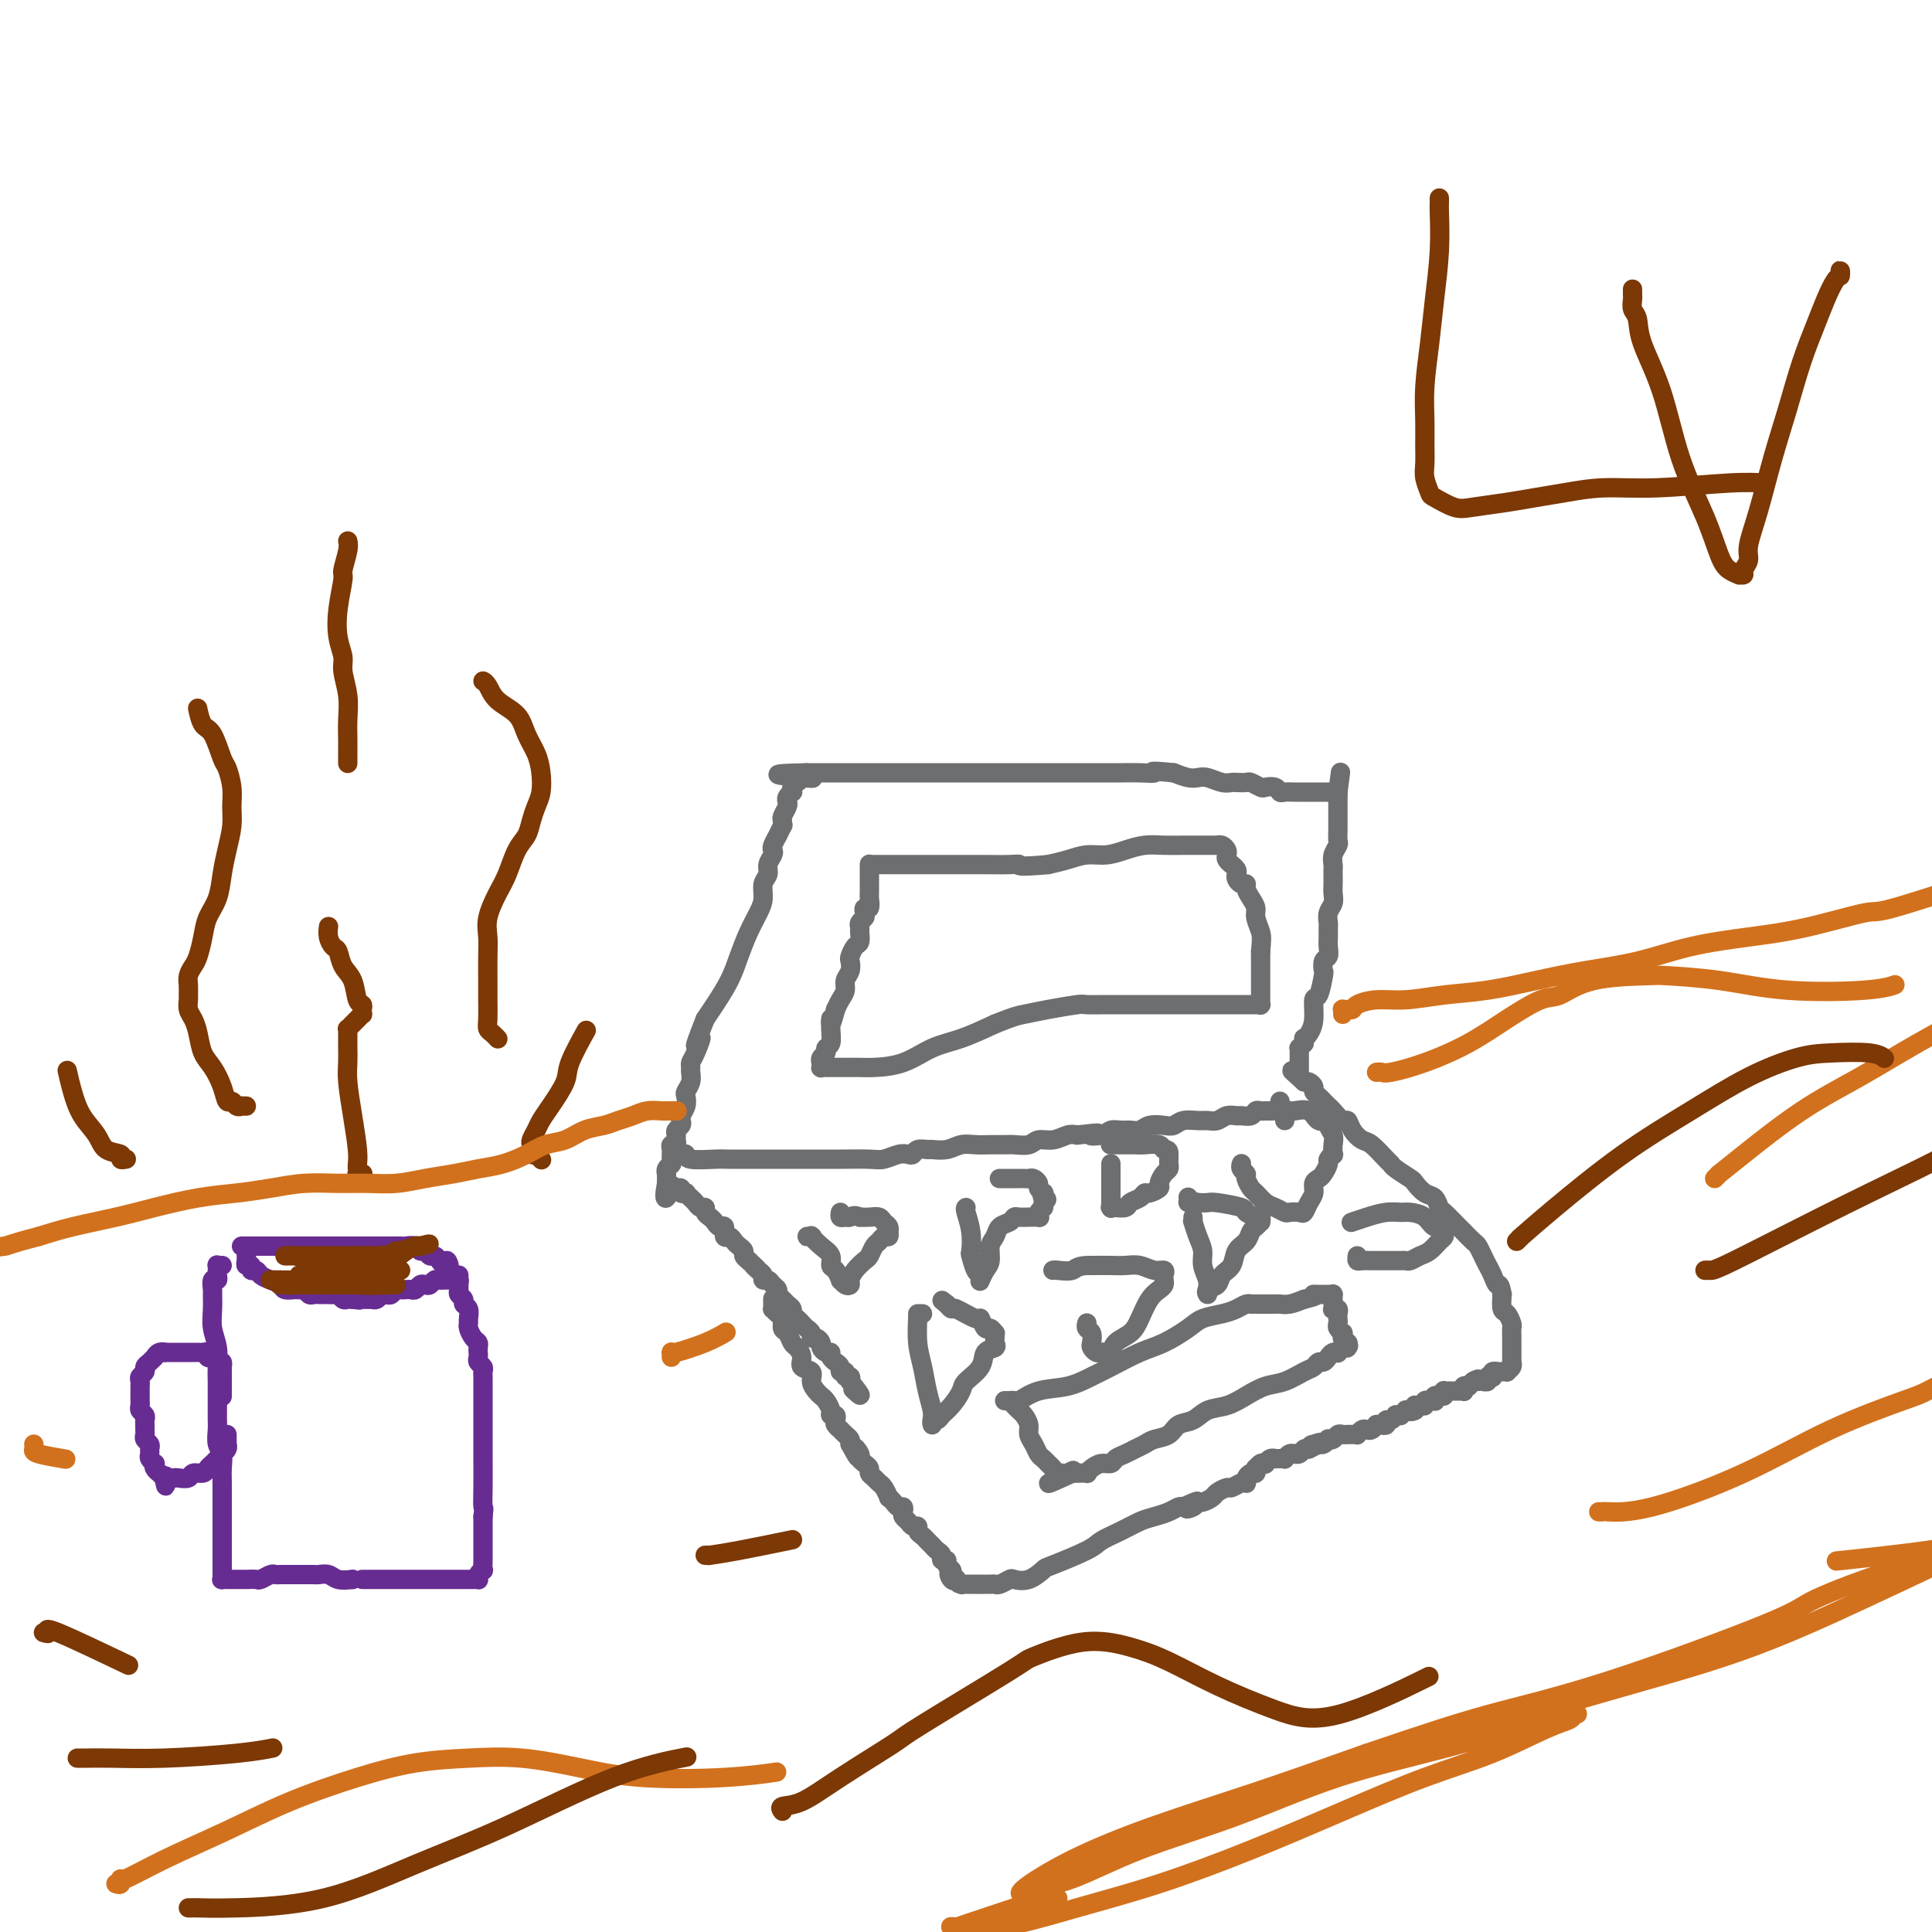 <svg viewBox='0 0 400 400' version='1.1' xmlns='http://www.w3.org/2000/svg' xmlns:xlink='http://www.w3.org/1999/xlink'><g fill='none' stroke='#6D6E70' stroke-width='4' stroke-linecap='round' stroke-linejoin='round'><path d='M160,269c0.000,0.033 0.000,0.065 0,0c-0.000,-0.065 -0.001,-0.229 0,0c0.001,0.229 0.003,0.849 0,1c-0.003,0.151 -0.011,-0.168 0,0c0.011,0.168 0.041,0.823 0,1c-0.041,0.177 -0.152,-0.122 0,0c0.152,0.122 0.565,0.667 1,1c0.435,0.333 0.890,0.456 1,1c0.110,0.544 -0.124,1.511 0,2c0.124,0.489 0.605,0.502 1,1c0.395,0.498 0.702,1.481 1,2c0.298,0.519 0.587,0.576 1,1c0.413,0.424 0.951,1.217 1,2c0.049,0.783 -0.390,1.558 0,2c0.390,0.442 1.610,0.551 2,1c0.390,0.449 -0.049,1.237 0,2c0.049,0.763 0.587,1.501 1,2c0.413,0.499 0.703,0.760 1,1c0.297,0.240 0.602,0.460 1,1c0.398,0.540 0.890,1.401 1,2c0.110,0.599 -0.163,0.935 0,1c0.163,0.065 0.761,-0.141 1,0c0.239,0.141 0.119,0.629 0,1c-0.119,0.371 -0.239,0.624 0,1c0.239,0.376 0.835,0.874 1,1c0.165,0.126 -0.100,-0.121 0,0c0.100,0.121 0.565,0.609 1,1c0.435,0.391 0.838,0.683 1,1c0.162,0.317 0.081,0.658 0,1'/><path d='M176,299c2.638,4.820 1.233,1.869 1,1c-0.233,-0.869 0.707,0.345 1,1c0.293,0.655 -0.062,0.753 0,1c0.062,0.247 0.542,0.644 1,1c0.458,0.356 0.896,0.671 1,1c0.104,0.329 -0.126,0.670 0,1c0.126,0.330 0.607,0.648 1,1c0.393,0.352 0.697,0.738 1,1c0.303,0.262 0.606,0.400 1,1c0.394,0.600 0.880,1.663 1,2c0.120,0.337 -0.125,-0.050 0,0c0.125,0.050 0.621,0.538 1,1c0.379,0.462 0.640,0.897 1,1c0.360,0.103 0.817,-0.126 1,0c0.183,0.126 0.091,0.607 0,1c-0.091,0.393 -0.183,0.697 0,1c0.183,0.303 0.641,0.606 1,1c0.359,0.394 0.621,0.879 1,1c0.379,0.121 0.876,-0.121 1,0c0.124,0.121 -0.125,0.606 0,1c0.125,0.394 0.625,0.697 1,1c0.375,0.303 0.626,0.606 1,1c0.374,0.394 0.870,0.880 1,1c0.130,0.120 -0.105,-0.126 0,0c0.105,0.126 0.549,0.625 1,1c0.451,0.375 0.909,0.625 1,1c0.091,0.375 -0.186,0.874 0,1c0.186,0.126 0.833,-0.121 1,0c0.167,0.121 -0.147,0.609 0,1c0.147,0.391 0.756,0.683 1,1c0.244,0.317 0.122,0.658 0,1'/><path d='M197,326c3.266,4.117 0.931,0.911 0,0c-0.931,-0.911 -0.460,0.474 0,1c0.460,0.526 0.907,0.194 1,0c0.093,-0.194 -0.169,-0.248 0,0c0.169,0.248 0.767,0.799 1,1c0.233,0.201 0.099,0.054 0,0c-0.099,-0.054 -0.163,-0.014 0,0c0.163,0.014 0.555,0.004 1,0c0.445,-0.004 0.945,-0.001 1,0c0.055,0.001 -0.336,-0.000 0,0c0.336,0.000 1.398,0.001 2,0c0.602,-0.001 0.743,-0.004 1,0c0.257,0.004 0.631,0.015 1,0c0.369,-0.015 0.734,-0.055 1,0c0.266,0.055 0.432,0.204 1,0c0.568,-0.204 1.537,-0.760 2,-1c0.463,-0.240 0.422,-0.165 1,0c0.578,0.165 1.777,0.420 3,0c1.223,-0.420 2.469,-1.516 3,-2c0.531,-0.484 0.347,-0.357 2,-1c1.653,-0.643 5.141,-2.056 7,-3c1.859,-0.944 2.087,-1.419 3,-2c0.913,-0.581 2.510,-1.270 4,-2c1.490,-0.730 2.872,-1.502 4,-2c1.128,-0.498 2.004,-0.721 3,-1c0.996,-0.279 2.114,-0.614 3,-1c0.886,-0.386 1.539,-0.825 2,-1c0.461,-0.175 0.731,-0.088 1,0'/><path d='M245,312c5.130,-2.338 1.956,-0.682 1,0c-0.956,0.682 0.306,0.390 1,0c0.694,-0.390 0.820,-0.879 1,-1c0.180,-0.121 0.414,0.126 1,0c0.586,-0.126 1.522,-0.626 2,-1c0.478,-0.374 0.496,-0.622 1,-1c0.504,-0.378 1.494,-0.885 2,-1c0.506,-0.115 0.527,0.163 1,0c0.473,-0.163 1.397,-0.766 2,-1c0.603,-0.234 0.883,-0.100 1,0c0.117,0.100 0.070,0.166 0,0c-0.070,-0.166 -0.163,-0.565 0,-1c0.163,-0.435 0.582,-0.905 1,-1c0.418,-0.095 0.834,0.184 1,0c0.166,-0.184 0.082,-0.833 0,-1c-0.082,-0.167 -0.163,0.148 0,0c0.163,-0.148 0.569,-0.758 1,-1c0.431,-0.242 0.885,-0.118 1,0c0.115,0.118 -0.110,0.228 0,0c0.110,-0.228 0.555,-0.793 1,-1c0.445,-0.207 0.889,-0.054 1,0c0.111,0.054 -0.111,0.011 0,0c0.111,-0.011 0.556,0.011 1,0c0.444,-0.011 0.889,-0.056 1,0c0.111,0.056 -0.111,0.212 0,0c0.111,-0.212 0.554,-0.793 1,-1c0.446,-0.207 0.893,-0.042 1,0c0.107,0.042 -0.126,-0.040 0,0c0.126,0.040 0.611,0.203 1,0c0.389,-0.203 0.683,-0.772 1,-1c0.317,-0.228 0.659,-0.114 1,0'/><path d='M271,300c4.266,-2.083 1.930,-1.289 1,-1c-0.930,0.289 -0.456,0.074 0,0c0.456,-0.074 0.892,-0.006 1,0c0.108,0.006 -0.112,-0.050 0,0c0.112,0.050 0.555,0.206 1,0c0.445,-0.206 0.893,-0.773 1,-1c0.107,-0.227 -0.126,-0.113 0,0c0.126,0.113 0.611,0.227 1,0c0.389,-0.227 0.683,-0.793 1,-1c0.317,-0.207 0.659,-0.054 1,0c0.341,0.054 0.683,0.011 1,0c0.317,-0.011 0.610,0.011 1,0c0.390,-0.011 0.878,-0.054 1,0c0.122,0.054 -0.121,0.207 0,0c0.121,-0.207 0.606,-0.773 1,-1c0.394,-0.227 0.698,-0.113 1,0c0.302,0.113 0.602,0.226 1,0c0.398,-0.226 0.895,-0.792 1,-1c0.105,-0.208 -0.183,-0.060 0,0c0.183,0.060 0.836,0.031 1,0c0.164,-0.031 -0.162,-0.065 0,0c0.162,0.065 0.813,0.228 1,0c0.187,-0.228 -0.089,-0.846 0,-1c0.089,-0.154 0.545,0.156 1,0c0.455,-0.156 0.911,-0.778 1,-1c0.089,-0.222 -0.187,-0.046 0,0c0.187,0.046 0.837,-0.040 1,0c0.163,0.040 -0.163,0.207 0,0c0.163,-0.207 0.813,-0.786 1,-1c0.187,-0.214 -0.089,-0.061 0,0c0.089,0.061 0.545,0.031 1,0'/><path d='M292,292c3.189,-1.254 0.661,-0.389 0,0c-0.661,0.389 0.545,0.301 1,0c0.455,-0.301 0.159,-0.817 0,-1c-0.159,-0.183 -0.182,-0.035 0,0c0.182,0.035 0.570,-0.043 1,0c0.430,0.043 0.904,0.207 1,0c0.096,-0.207 -0.184,-0.787 0,-1c0.184,-0.213 0.833,-0.061 1,0c0.167,0.061 -0.147,0.030 0,0c0.147,-0.030 0.756,-0.061 1,0c0.244,0.061 0.122,0.214 0,0c-0.122,-0.214 -0.243,-0.793 0,-1c0.243,-0.207 0.849,-0.041 1,0c0.151,0.041 -0.152,-0.041 0,0c0.152,0.041 0.758,0.207 1,0c0.242,-0.207 0.121,-0.788 0,-1c-0.121,-0.212 -0.243,-0.057 0,0c0.243,0.057 0.849,0.015 1,0c0.151,-0.015 -0.153,-0.004 0,0c0.153,0.004 0.763,0.001 1,0c0.237,-0.001 0.102,0.001 0,0c-0.102,-0.001 -0.172,-0.004 0,0c0.172,0.004 0.586,0.015 1,0c0.414,-0.015 0.828,-0.056 1,0c0.172,0.056 0.102,0.207 0,0c-0.102,-0.207 -0.237,-0.774 0,-1c0.237,-0.226 0.847,-0.112 1,0c0.153,0.112 -0.151,0.223 0,0c0.151,-0.223 0.757,-0.778 1,-1c0.243,-0.222 0.121,-0.111 0,0'/><path d='M305,286c1.966,-0.928 0.382,-0.249 0,0c-0.382,0.249 0.438,0.068 1,0c0.562,-0.068 0.868,-0.022 1,0c0.132,0.022 0.092,0.020 0,0c-0.092,-0.020 -0.235,-0.057 0,0c0.235,0.057 0.846,0.208 1,0c0.154,-0.208 -0.151,-0.774 0,-1c0.151,-0.226 0.757,-0.113 1,0c0.243,0.113 0.122,0.226 0,0c-0.122,-0.226 -0.244,-0.793 0,-1c0.244,-0.207 0.854,-0.056 1,0c0.146,0.056 -0.172,0.016 0,0c0.172,-0.016 0.835,-0.007 1,0c0.165,0.007 -0.166,0.012 0,0c0.166,-0.012 0.829,-0.041 1,0c0.171,0.041 -0.150,0.152 0,0c0.150,-0.152 0.772,-0.565 1,-1c0.228,-0.435 0.061,-0.890 0,-1c-0.061,-0.110 -0.016,0.124 0,0c0.016,-0.124 0.004,-0.607 0,-1c-0.004,-0.393 -0.001,-0.696 0,-1c0.001,-0.304 0.000,-0.610 0,-1c-0.000,-0.390 0.001,-0.863 0,-1c-0.001,-0.137 -0.003,0.061 0,0c0.003,-0.061 0.011,-0.382 0,-1c-0.011,-0.618 -0.042,-1.533 0,-2c0.042,-0.467 0.155,-0.486 0,-1c-0.155,-0.514 -0.580,-1.523 -1,-2c-0.420,-0.477 -0.834,-0.422 -1,-1c-0.166,-0.578 -0.083,-1.789 0,-3'/><path d='M311,268c-0.488,-2.678 -0.708,-1.873 -1,-2c-0.292,-0.127 -0.654,-1.184 -1,-2c-0.346,-0.816 -0.674,-1.389 -1,-2c-0.326,-0.611 -0.649,-1.261 -1,-2c-0.351,-0.739 -0.732,-1.568 -1,-2c-0.268,-0.432 -0.425,-0.468 -1,-1c-0.575,-0.532 -1.568,-1.561 -2,-2c-0.432,-0.439 -0.303,-0.287 -1,-1c-0.697,-0.713 -2.218,-2.289 -3,-3c-0.782,-0.711 -0.823,-0.557 -1,-1c-0.177,-0.443 -0.489,-1.484 -1,-2c-0.511,-0.516 -1.223,-0.506 -2,-1c-0.777,-0.494 -1.621,-1.492 -2,-2c-0.379,-0.508 -0.293,-0.525 -1,-1c-0.707,-0.475 -2.205,-1.408 -3,-2c-0.795,-0.592 -0.885,-0.844 -1,-1c-0.115,-0.156 -0.255,-0.218 -1,-1c-0.745,-0.782 -2.097,-2.285 -3,-3c-0.903,-0.715 -1.359,-0.643 -2,-1c-0.641,-0.357 -1.467,-1.142 -2,-2c-0.533,-0.858 -0.773,-1.788 -1,-2c-0.227,-0.212 -0.442,0.294 -1,0c-0.558,-0.294 -1.460,-1.388 -2,-2c-0.540,-0.612 -0.718,-0.741 -1,-1c-0.282,-0.259 -0.667,-0.648 -1,-1c-0.333,-0.352 -0.615,-0.669 -1,-1c-0.385,-0.331 -0.874,-0.677 -1,-1c-0.126,-0.323 0.111,-0.623 0,-1c-0.111,-0.377 -0.568,-0.832 -1,-1c-0.432,-0.168 -0.838,-0.048 -1,0c-0.162,0.048 -0.081,0.024 0,0'/><path d='M270,224c-4.403,-3.955 -1.912,-1.844 -1,-1c0.912,0.844 0.244,0.420 0,0c-0.244,-0.420 -0.065,-0.834 0,-1c0.065,-0.166 0.018,-0.082 0,0c-0.018,0.082 -0.005,0.163 0,0c0.005,-0.163 0.001,-0.570 0,-1c-0.001,-0.430 -0.000,-0.885 0,-1c0.000,-0.115 0.000,0.109 0,0c-0.000,-0.109 -0.001,-0.550 0,-1c0.001,-0.450 0.003,-0.908 0,-1c-0.003,-0.092 -0.011,0.181 0,0c0.011,-0.181 0.041,-0.818 0,-1c-0.041,-0.182 -0.155,0.091 0,0c0.155,-0.091 0.577,-0.545 1,-1'/><path d='M270,216c-0.044,-1.435 -0.152,-1.022 0,-1c0.152,0.022 0.566,-0.349 1,-1c0.434,-0.651 0.887,-1.584 1,-3c0.113,-1.416 -0.114,-3.315 0,-4c0.114,-0.685 0.570,-0.158 1,-1c0.430,-0.842 0.833,-3.055 1,-4c0.167,-0.945 0.097,-0.623 0,-1c-0.097,-0.377 -0.222,-1.453 0,-2c0.222,-0.547 0.792,-0.565 1,-1c0.208,-0.435 0.055,-1.285 0,-2c-0.055,-0.715 -0.011,-1.294 0,-2c0.011,-0.706 -0.011,-1.540 0,-2c0.011,-0.460 0.056,-0.546 0,-1c-0.056,-0.454 -0.211,-1.277 0,-2c0.211,-0.723 0.789,-1.346 1,-2c0.211,-0.654 0.057,-1.340 0,-2c-0.057,-0.660 -0.016,-1.293 0,-2c0.016,-0.707 0.008,-1.489 0,-2c-0.008,-0.511 -0.016,-0.752 0,-1c0.016,-0.248 0.057,-0.503 0,-1c-0.057,-0.497 -0.211,-1.236 0,-2c0.211,-0.764 0.789,-1.553 1,-2c0.211,-0.447 0.057,-0.554 0,-1c-0.057,-0.446 -0.015,-1.233 0,-2c0.015,-0.767 0.004,-1.515 0,-2c-0.004,-0.485 -0.001,-0.707 0,-1c0.001,-0.293 0.000,-0.656 0,-1c-0.000,-0.344 -0.000,-0.670 0,-1c0.000,-0.330 0.000,-0.666 0,-1c-0.000,-0.334 -0.000,-0.667 0,-1c0.000,-0.333 0.000,-0.667 0,-1'/><path d='M277,164c1.071,-8.044 0.249,-2.155 0,0c-0.249,2.155 0.074,0.578 0,0c-0.074,-0.578 -0.544,-0.155 -1,0c-0.456,0.155 -0.897,0.041 -1,0c-0.103,-0.041 0.131,-0.011 0,0c-0.131,0.011 -0.626,0.003 -1,0c-0.374,-0.003 -0.625,-0.001 -1,0c-0.375,0.001 -0.874,0.000 -1,0c-0.126,-0.000 0.122,0.000 0,0c-0.122,-0.000 -0.614,-0.000 -1,0c-0.386,0.000 -0.667,0.001 -1,0c-0.333,-0.001 -0.718,-0.004 -1,0c-0.282,0.004 -0.461,0.015 -1,0c-0.539,-0.015 -1.439,-0.056 -2,0c-0.561,0.056 -0.784,0.207 -1,0c-0.216,-0.207 -0.424,-0.774 -1,-1c-0.576,-0.226 -1.520,-0.113 -2,0c-0.480,0.113 -0.495,0.226 -1,0c-0.505,-0.226 -1.499,-0.792 -2,-1c-0.501,-0.208 -0.508,-0.060 -1,0c-0.492,0.060 -1.469,0.030 -2,0c-0.531,-0.030 -0.617,-0.060 -1,0c-0.383,0.060 -1.064,0.209 -2,0c-0.936,-0.209 -2.127,-0.778 -3,-1c-0.873,-0.222 -1.427,-0.098 -2,0c-0.573,0.098 -1.164,0.171 -2,0c-0.836,-0.171 -1.918,-0.585 -3,-1'/><path d='M243,160c-6.039,-0.619 -4.138,-0.166 -4,0c0.138,0.166 -1.488,0.044 -3,0c-1.512,-0.044 -2.911,-0.012 -4,0c-1.089,0.012 -1.869,0.003 -3,0c-1.131,-0.003 -2.612,-0.001 -4,0c-1.388,0.001 -2.681,0.000 -4,0c-1.319,-0.000 -2.664,-0.000 -4,0c-1.336,0.000 -2.665,0.000 -4,0c-1.335,-0.000 -2.677,-0.000 -4,0c-1.323,0.000 -2.626,0.000 -4,0c-1.374,-0.000 -2.819,-0.000 -4,0c-1.181,0.000 -2.097,0.000 -3,0c-0.903,-0.000 -1.792,-0.000 -3,0c-1.208,0.000 -2.733,0.000 -4,0c-1.267,-0.000 -2.275,-0.000 -3,0c-0.725,0.000 -1.167,0.000 -2,0c-0.833,-0.000 -2.058,-0.000 -3,0c-0.942,0.000 -1.600,0.000 -2,0c-0.400,-0.000 -0.541,-0.000 -1,0c-0.459,0.000 -1.236,0.000 -2,0c-0.764,-0.000 -1.514,-0.000 -2,0c-0.486,0.000 -0.707,0.000 -1,0c-0.293,-0.000 -0.657,-0.000 -1,0c-0.343,0.000 -0.666,0.000 -1,0c-0.334,0.000 -0.681,-0.000 -1,0c-0.319,0.000 -0.610,0.000 -1,0c-0.390,0.000 -0.878,-0.000 -1,0c-0.122,0.000 0.122,0.000 0,0c-0.122,0.000 -0.610,-0.000 -1,0c-0.390,0.000 -0.683,0.000 -1,0c-0.317,0.000 -0.659,0.000 -1,0'/><path d='M167,160c-11.692,0.222 -2.923,0.778 0,1c2.923,0.222 -0.000,0.111 -1,0c-1.000,-0.111 -0.075,-0.223 0,0c0.075,0.223 -0.698,0.782 -1,1c-0.302,0.218 -0.132,0.096 0,0c0.132,-0.096 0.228,-0.166 0,0c-0.228,0.166 -0.779,0.570 -1,1c-0.221,0.430 -0.111,0.888 0,1c0.111,0.112 0.222,-0.121 0,0c-0.222,0.121 -0.777,0.595 -1,1c-0.223,0.405 -0.113,0.740 0,1c0.113,0.260 0.227,0.446 0,1c-0.227,0.554 -0.797,1.477 -1,2c-0.203,0.523 -0.039,0.646 0,1c0.039,0.354 -0.046,0.939 0,1c0.046,0.061 0.222,-0.401 0,0c-0.222,0.401 -0.843,1.665 -1,2c-0.157,0.335 0.150,-0.258 0,0c-0.150,0.258 -0.757,1.368 -1,2c-0.243,0.632 -0.122,0.787 0,1c0.122,0.213 0.243,0.483 0,1c-0.243,0.517 -0.852,1.282 -1,2c-0.148,0.718 0.165,1.391 0,2c-0.165,0.609 -0.807,1.155 -1,2c-0.193,0.845 0.062,1.988 0,3c-0.062,1.012 -0.443,1.891 -1,3c-0.557,1.109 -1.290,2.446 -2,4c-0.710,1.554 -1.396,3.324 -2,5c-0.604,1.676 -1.124,3.259 -2,5c-0.876,1.741 -2.107,3.640 -3,5c-0.893,1.360 -1.446,2.180 -2,3'/><path d='M146,211c-3.431,8.643 -1.508,4.749 -1,4c0.508,-0.749 -0.399,1.647 -1,3c-0.601,1.353 -0.897,1.662 -1,2c-0.103,0.338 -0.014,0.706 0,1c0.014,0.294 -0.048,0.515 0,1c0.048,0.485 0.205,1.233 0,2c-0.205,0.767 -0.773,1.553 -1,2c-0.227,0.447 -0.112,0.553 0,1c0.112,0.447 0.222,1.233 0,2c-0.222,0.767 -0.778,1.515 -1,2c-0.222,0.485 -0.112,0.707 0,1c0.112,0.293 0.227,0.657 0,1c-0.227,0.343 -0.797,0.666 -1,1c-0.203,0.334 -0.040,0.681 0,1c0.040,0.319 -0.042,0.610 0,1c0.042,0.390 0.207,0.878 0,1c-0.207,0.122 -0.788,-0.121 -1,0c-0.212,0.121 -0.057,0.607 0,1c0.057,0.393 0.016,0.693 0,1c-0.016,0.307 -0.008,0.621 0,1c0.008,0.379 0.016,0.823 0,1c-0.016,0.177 -0.057,0.086 0,0c0.057,-0.086 0.211,-0.167 0,0c-0.211,0.167 -0.789,0.584 -1,1c-0.211,0.416 -0.057,0.833 0,1c0.057,0.167 0.015,0.083 0,0c-0.015,-0.083 -0.004,-0.166 0,0c0.004,0.166 0.001,0.581 0,1c-0.001,0.419 -0.000,0.844 0,1c0.000,0.156 0.000,0.045 0,0c-0.000,-0.045 -0.000,-0.022 0,0'/><path d='M138,245c-0.994,5.486 0.522,2.201 1,1c0.478,-1.201 -0.083,-0.318 0,0c0.083,0.318 0.811,0.071 1,0c0.189,-0.071 -0.161,0.032 0,0c0.161,-0.032 0.832,-0.201 1,0c0.168,0.201 -0.166,0.771 0,1c0.166,0.229 0.832,0.117 1,0c0.168,-0.117 -0.163,-0.237 0,0c0.163,0.237 0.818,0.833 1,1c0.182,0.167 -0.110,-0.096 0,0c0.110,0.096 0.621,0.551 1,1c0.379,0.449 0.626,0.894 1,1c0.374,0.106 0.873,-0.125 1,0c0.127,0.125 -0.120,0.606 0,1c0.120,0.394 0.606,0.702 1,1c0.394,0.298 0.697,0.587 1,1c0.303,0.413 0.606,0.951 1,1c0.394,0.049 0.879,-0.390 1,0c0.121,0.390 -0.121,1.610 0,2c0.121,0.390 0.606,-0.050 1,0c0.394,0.050 0.697,0.591 1,1c0.303,0.409 0.607,0.687 1,1c0.393,0.313 0.875,0.661 1,1c0.125,0.339 -0.107,0.668 0,1c0.107,0.332 0.554,0.666 1,1'/><path d='M155,261c2.813,2.653 1.345,1.284 1,1c-0.345,-0.284 0.432,0.515 1,1c0.568,0.485 0.927,0.655 1,1c0.073,0.345 -0.139,0.866 0,1c0.139,0.134 0.629,-0.119 1,0c0.371,0.119 0.624,0.609 1,1c0.376,0.391 0.875,0.682 1,1c0.125,0.318 -0.125,0.663 0,1c0.125,0.337 0.625,0.668 1,1c0.375,0.332 0.625,0.666 1,1c0.375,0.334 0.874,0.667 1,1c0.126,0.333 -0.120,0.666 0,1c0.120,0.334 0.606,0.668 1,1c0.394,0.332 0.697,0.663 1,1c0.303,0.337 0.607,0.682 1,1c0.393,0.318 0.875,0.610 1,1c0.125,0.390 -0.107,0.879 0,1c0.107,0.121 0.555,-0.126 1,0c0.445,0.126 0.889,0.625 1,1c0.111,0.375 -0.110,0.626 0,1c0.110,0.374 0.550,0.870 1,1c0.450,0.130 0.909,-0.106 1,0c0.091,0.106 -0.187,0.554 0,1c0.187,0.446 0.839,0.889 1,1c0.161,0.111 -0.168,-0.110 0,0c0.168,0.110 0.833,0.551 1,1c0.167,0.449 -0.165,0.908 0,1c0.165,0.092 0.828,-0.181 1,0c0.172,0.181 -0.146,0.818 0,1c0.146,0.182 0.756,-0.091 1,0c0.244,0.091 0.122,0.545 0,1'/><path d='M176,286c3.489,4.333 1.711,2.667 1,2c-0.711,-0.667 -0.356,-0.333 0,0'/><path d='M141,239c0.445,-0.113 0.890,-0.226 1,0c0.110,0.226 -0.114,0.793 1,1c1.114,0.207 3.567,0.056 5,0c1.433,-0.056 1.848,-0.015 3,0c1.152,0.015 3.043,0.004 5,0c1.957,-0.004 3.979,-0.000 6,0c2.021,0.000 4.039,-0.004 6,0c1.961,0.004 3.863,0.015 6,0c2.137,-0.015 4.509,-0.056 6,0c1.491,0.056 2.100,0.207 3,0c0.900,-0.207 2.091,-0.773 3,-1c0.909,-0.227 1.537,-0.114 2,0c0.463,0.114 0.760,0.228 1,0c0.240,-0.228 0.423,-0.797 1,-1c0.577,-0.203 1.547,-0.040 2,0c0.453,0.040 0.389,-0.042 1,0c0.611,0.042 1.897,0.207 3,0c1.103,-0.207 2.024,-0.788 3,-1c0.976,-0.212 2.009,-0.056 3,0c0.991,0.056 1.941,0.011 3,0c1.059,-0.011 2.226,0.012 3,0c0.774,-0.012 1.156,-0.060 2,0c0.844,0.060 2.152,0.226 3,0c0.848,-0.226 1.238,-0.844 2,-1c0.762,-0.156 1.898,0.150 3,0c1.102,-0.150 2.172,-0.757 3,-1c0.828,-0.243 1.414,-0.121 2,0'/><path d='M223,235c6.772,-0.790 3.701,-0.264 3,0c-0.701,0.264 0.967,0.268 2,0c1.033,-0.268 1.430,-0.808 2,-1c0.570,-0.192 1.311,-0.038 2,0c0.689,0.038 1.326,-0.041 2,0c0.674,0.041 1.387,0.203 2,0c0.613,-0.203 1.127,-0.772 2,-1c0.873,-0.228 2.107,-0.114 3,0c0.893,0.114 1.447,0.228 2,0c0.553,-0.228 1.107,-0.797 2,-1c0.893,-0.203 2.127,-0.040 3,0c0.873,0.040 1.385,-0.042 2,0c0.615,0.042 1.334,0.208 2,0c0.666,-0.208 1.278,-0.792 2,-1c0.722,-0.208 1.555,-0.042 2,0c0.445,0.042 0.501,-0.041 1,0c0.499,0.041 1.442,0.207 2,0c0.558,-0.207 0.731,-0.788 1,-1c0.269,-0.212 0.632,-0.056 1,0c0.368,0.056 0.740,0.011 1,0c0.260,-0.011 0.410,0.012 1,0c0.590,-0.012 1.622,-0.060 2,0c0.378,0.060 0.101,0.226 0,0c-0.101,-0.226 -0.027,-0.844 0,-1c0.027,-0.156 0.007,0.150 0,0c-0.007,-0.150 -0.002,-0.757 0,-1c0.002,-0.243 0.001,-0.121 0,0'/><path d='M208,290c0.318,0.015 0.636,0.030 1,0c0.364,-0.030 0.775,-0.105 1,0c0.225,0.105 0.263,0.391 1,0c0.737,-0.391 2.174,-1.460 4,-2c1.826,-0.540 4.041,-0.552 6,-1c1.959,-0.448 3.662,-1.331 5,-2c1.338,-0.669 2.310,-1.125 4,-2c1.690,-0.875 4.097,-2.171 6,-3c1.903,-0.829 3.300,-1.192 5,-2c1.700,-0.808 3.702,-2.063 5,-3c1.298,-0.937 1.893,-1.558 3,-2c1.107,-0.442 2.726,-0.707 4,-1c1.274,-0.293 2.201,-0.614 3,-1c0.799,-0.386 1.468,-0.835 2,-1c0.532,-0.165 0.926,-0.044 1,0c0.074,0.044 -0.172,0.012 0,0c0.172,-0.012 0.763,-0.003 1,0c0.237,0.003 0.119,0.001 0,0c-0.119,-0.001 -0.239,-0.000 0,0c0.239,0.000 0.838,0.000 1,0c0.162,-0.000 -0.112,-0.000 0,0c0.112,0.000 0.610,0.001 1,0c0.390,-0.001 0.674,-0.003 1,0c0.326,0.003 0.696,0.011 1,0c0.304,-0.011 0.543,-0.041 1,0c0.457,0.041 1.130,0.155 2,0c0.870,-0.155 1.935,-0.577 3,-1'/><path d='M270,269c3.669,-0.845 2.342,-0.958 2,-1c-0.342,-0.042 0.301,-0.012 1,0c0.699,0.012 1.455,0.007 2,0c0.545,-0.007 0.878,-0.016 1,0c0.122,0.016 0.033,0.056 0,0c-0.033,-0.056 -0.009,-0.207 0,0c0.009,0.207 0.002,0.772 0,1c-0.002,0.228 -0.000,0.117 0,0c0.000,-0.117 -0.001,-0.241 0,0c0.001,0.241 0.004,0.849 0,1c-0.004,0.151 -0.015,-0.153 0,0c0.015,0.153 0.057,0.762 0,1c-0.057,0.238 -0.211,0.105 0,0c0.211,-0.105 0.788,-0.183 1,0c0.212,0.183 0.061,0.628 0,1c-0.061,0.372 -0.030,0.673 0,1c0.030,0.327 0.061,0.680 0,1c-0.061,0.320 -0.213,0.607 0,1c0.213,0.393 0.793,0.894 1,1c0.207,0.106 0.042,-0.181 0,0c-0.042,0.181 0.040,0.832 0,1c-0.040,0.168 -0.203,-0.147 0,0c0.203,0.147 0.772,0.756 1,1c0.228,0.244 0.114,0.122 0,0'/><path d='M279,278c0.452,1.482 0.084,0.187 0,0c-0.084,-0.187 0.118,0.734 0,1c-0.118,0.266 -0.556,-0.122 -1,0c-0.444,0.122 -0.892,0.755 -1,1c-0.108,0.245 0.126,0.103 0,0c-0.126,-0.103 -0.611,-0.168 -1,0c-0.389,0.168 -0.683,0.569 -1,1c-0.317,0.431 -0.657,0.893 -1,1c-0.343,0.107 -0.688,-0.141 -1,0c-0.312,0.141 -0.589,0.670 -1,1c-0.411,0.330 -0.955,0.460 -2,1c-1.045,0.540 -2.590,1.492 -4,2c-1.410,0.508 -2.684,0.574 -4,1c-1.316,0.426 -2.674,1.212 -4,2c-1.326,0.788 -2.619,1.577 -4,2c-1.381,0.423 -2.849,0.481 -4,1c-1.151,0.519 -1.985,1.501 -3,2c-1.015,0.499 -2.211,0.515 -3,1c-0.789,0.485 -1.170,1.439 -2,2c-0.830,0.561 -2.110,0.727 -3,1c-0.890,0.273 -1.389,0.651 -2,1c-0.611,0.349 -1.332,0.667 -2,1c-0.668,0.333 -1.282,0.680 -2,1c-0.718,0.320 -1.542,0.611 -2,1c-0.458,0.389 -0.552,0.875 -1,1c-0.448,0.125 -1.251,-0.110 -2,0c-0.749,0.110 -1.444,0.565 -2,1c-0.556,0.435 -0.974,0.848 -1,1c-0.026,0.152 0.339,0.041 0,0c-0.339,-0.041 -1.383,-0.012 -2,0c-0.617,0.012 -0.809,0.006 -1,0'/><path d='M222,305c-9.057,4.176 -3.200,1.116 -1,0c2.200,-1.116 0.743,-0.289 0,0c-0.743,0.289 -0.773,0.040 -1,0c-0.227,-0.040 -0.652,0.130 -1,0c-0.348,-0.130 -0.618,-0.559 -1,-1c-0.382,-0.441 -0.876,-0.895 -1,-1c-0.124,-0.105 0.120,0.138 0,0c-0.120,-0.138 -0.606,-0.655 -1,-1c-0.394,-0.345 -0.697,-0.516 -1,-1c-0.303,-0.484 -0.606,-1.282 -1,-2c-0.394,-0.718 -0.879,-1.358 -1,-2c-0.121,-0.642 0.122,-1.286 0,-2c-0.122,-0.714 -0.607,-1.498 -1,-2c-0.393,-0.502 -0.693,-0.722 -1,-1c-0.307,-0.278 -0.621,-0.613 -1,-1c-0.379,-0.387 -0.823,-0.825 -1,-1c-0.177,-0.175 -0.089,-0.088 0,0'/><path d='M180,179c0.000,-0.007 0.000,-0.014 0,0c-0.000,0.014 -0.000,0.048 0,0c0.000,-0.048 0.000,-0.177 0,0c-0.000,0.177 -0.000,0.662 0,1c0.000,0.338 0.001,0.529 0,1c-0.001,0.471 -0.004,1.222 0,2c0.004,0.778 0.015,1.585 0,2c-0.015,0.415 -0.056,0.440 0,1c0.056,0.560 0.207,1.656 0,2c-0.207,0.344 -0.773,-0.062 -1,0c-0.227,0.062 -0.113,0.593 0,1c0.113,0.407 0.227,0.690 0,1c-0.227,0.310 -0.796,0.645 -1,1c-0.204,0.355 -0.044,0.729 0,1c0.044,0.271 -0.027,0.439 0,1c0.027,0.561 0.152,1.515 0,2c-0.152,0.485 -0.581,0.500 -1,1c-0.419,0.500 -0.830,1.485 -1,2c-0.170,0.515 -0.101,0.561 0,1c0.101,0.439 0.234,1.272 0,2c-0.234,0.728 -0.836,1.350 -1,2c-0.164,0.650 0.110,1.329 0,2c-0.110,0.671 -0.603,1.335 -1,2c-0.397,0.665 -0.699,1.333 -1,2'/><path d='M173,209c-1.305,5.018 -1.067,2.563 -1,2c0.067,-0.563 -0.039,0.766 0,2c0.039,1.234 0.221,2.373 0,3c-0.221,0.627 -0.844,0.741 -1,1c-0.156,0.259 0.154,0.662 0,1c-0.154,0.338 -0.774,0.613 -1,1c-0.226,0.387 -0.058,0.888 0,1c0.058,0.112 0.006,-0.166 0,0c-0.006,0.166 0.035,0.777 0,1c-0.035,0.223 -0.146,0.060 0,0c0.146,-0.060 0.550,-0.016 1,0c0.450,0.016 0.946,0.004 1,0c0.054,-0.004 -0.334,-0.001 0,0c0.334,0.001 1.388,0.001 2,0c0.612,-0.001 0.780,-0.001 1,0c0.220,0.001 0.490,0.005 1,0c0.510,-0.005 1.260,-0.017 2,0c0.740,0.017 1.469,0.062 3,0c1.531,-0.062 3.864,-0.233 6,-1c2.136,-0.767 4.075,-2.130 6,-3c1.925,-0.870 3.836,-1.249 6,-2c2.164,-0.751 4.582,-1.876 7,-3'/><path d='M206,212c4.088,-1.646 4.807,-1.762 6,-2c1.193,-0.238 2.860,-0.600 5,-1c2.140,-0.400 4.754,-0.839 6,-1c1.246,-0.161 1.124,-0.043 2,0c0.876,0.043 2.752,0.012 4,0c1.248,-0.012 1.870,-0.003 3,0c1.130,0.003 2.768,0.001 4,0c1.232,-0.001 2.058,-0.000 3,0c0.942,0.000 1.999,0.000 3,0c1.001,-0.000 1.945,-0.000 3,0c1.055,0.000 2.222,0.000 3,0c0.778,-0.000 1.168,0.000 2,0c0.832,-0.000 2.107,-0.000 3,0c0.893,0.000 1.406,0.000 2,0c0.594,-0.000 1.269,-0.000 2,0c0.731,0.000 1.516,0.001 2,0c0.484,-0.001 0.666,-0.004 1,0c0.334,0.004 0.822,0.016 1,0c0.178,-0.016 0.048,-0.061 0,0c-0.048,0.061 -0.013,0.229 0,0c0.013,-0.229 0.003,-0.854 0,-1c-0.003,-0.146 -0.001,0.188 0,0c0.001,-0.188 0.000,-0.897 0,-2c-0.000,-1.103 -0.000,-2.601 0,-4c0.000,-1.399 0.000,-2.700 0,-4'/><path d='M261,197c0.219,-2.451 0.265,-3.080 0,-4c-0.265,-0.920 -0.841,-2.131 -1,-3c-0.159,-0.869 0.098,-1.395 0,-2c-0.098,-0.605 -0.552,-1.289 -1,-2c-0.448,-0.711 -0.891,-1.447 -1,-2c-0.109,-0.553 0.115,-0.921 0,-1c-0.115,-0.079 -0.571,0.133 -1,0c-0.429,-0.133 -0.832,-0.609 -1,-1c-0.168,-0.391 -0.101,-0.696 0,-1c0.101,-0.304 0.237,-0.606 0,-1c-0.237,-0.394 -0.847,-0.879 -1,-1c-0.153,-0.121 0.152,0.121 0,0c-0.152,-0.121 -0.763,-0.607 -1,-1c-0.237,-0.393 -0.102,-0.694 0,-1c0.102,-0.306 0.172,-0.618 0,-1c-0.172,-0.382 -0.585,-0.834 -1,-1c-0.415,-0.166 -0.832,-0.044 -1,0c-0.168,0.044 -0.087,0.012 0,0c0.087,-0.012 0.179,-0.003 0,0c-0.179,0.003 -0.631,0.001 -1,0c-0.369,-0.001 -0.657,-0.000 -1,0c-0.343,0.000 -0.741,-0.001 -1,0c-0.259,0.001 -0.379,0.003 -1,0c-0.621,-0.003 -1.744,-0.011 -3,0c-1.256,0.011 -2.646,0.041 -4,0c-1.354,-0.041 -2.672,-0.152 -4,0c-1.328,0.152 -2.665,0.565 -4,1c-1.335,0.435 -2.667,0.890 -4,1c-1.333,0.110 -2.667,-0.124 -4,0c-1.333,0.124 -2.667,0.607 -4,1c-1.333,0.393 -2.667,0.697 -4,1'/><path d='M217,179c-6.876,0.619 -6.064,0.166 -6,0c0.064,-0.166 -0.618,-0.044 -2,0c-1.382,0.044 -3.465,0.012 -5,0c-1.535,-0.012 -2.522,-0.003 -4,0c-1.478,0.003 -3.446,0.001 -5,0c-1.554,-0.001 -2.693,-0.000 -4,0c-1.307,0.000 -2.781,0.000 -4,0c-1.219,-0.000 -2.182,-0.000 -3,0c-0.818,0.000 -1.489,0.000 -2,0c-0.511,-0.000 -0.860,-0.000 -1,0c-0.140,0.000 -0.070,0.000 0,0'/><path d='M168,256c0.147,0.003 0.294,0.007 0,0c-0.294,-0.007 -1.027,-0.024 -1,0c0.027,0.024 0.816,0.091 1,0c0.184,-0.091 -0.235,-0.338 0,0c0.235,0.338 1.125,1.261 2,2c0.875,0.739 1.736,1.293 2,2c0.264,0.707 -0.070,1.566 0,2c0.070,0.434 0.545,0.443 1,1c0.455,0.557 0.892,1.664 1,2c0.108,0.336 -0.113,-0.098 0,0c0.113,0.098 0.559,0.727 1,1c0.441,0.273 0.878,0.190 1,0c0.122,-0.190 -0.069,-0.489 0,-1c0.069,-0.511 0.400,-1.236 1,-2c0.600,-0.764 1.470,-1.568 2,-2c0.530,-0.432 0.720,-0.493 1,-1c0.280,-0.507 0.649,-1.460 1,-2c0.351,-0.540 0.682,-0.666 1,-1c0.318,-0.334 0.622,-0.877 1,-1c0.378,-0.123 0.830,0.175 1,0c0.170,-0.175 0.057,-0.821 0,-1c-0.057,-0.179 -0.060,0.110 0,0c0.060,-0.110 0.182,-0.618 0,-1c-0.182,-0.382 -0.667,-0.639 -1,-1c-0.333,-0.361 -0.513,-0.828 -1,-1c-0.487,-0.172 -1.282,-0.049 -2,0c-0.718,0.049 -1.359,0.025 -2,0'/><path d='M178,252c-1.182,-0.615 -1.637,-0.151 -2,0c-0.363,0.151 -0.633,-0.011 -1,0c-0.367,0.011 -0.829,0.195 -1,0c-0.171,-0.195 -0.049,-0.770 0,-1c0.049,-0.230 0.024,-0.115 0,0'/><path d='M200,250c-0.112,0.089 -0.223,0.178 0,1c0.223,0.822 0.782,2.377 1,4c0.218,1.623 0.097,3.314 0,4c-0.097,0.686 -0.170,0.368 0,1c0.170,0.632 0.584,2.216 1,3c0.416,0.784 0.833,0.769 1,1c0.167,0.231 0.082,0.707 0,1c-0.082,0.293 -0.162,0.402 0,0c0.162,-0.402 0.567,-1.316 1,-2c0.433,-0.684 0.893,-1.139 1,-2c0.107,-0.861 -0.140,-2.129 0,-3c0.140,-0.871 0.666,-1.344 1,-2c0.334,-0.656 0.476,-1.496 1,-2c0.524,-0.504 1.431,-0.671 2,-1c0.569,-0.329 0.801,-0.820 1,-1c0.199,-0.180 0.365,-0.047 1,0c0.635,0.047 1.738,0.010 2,0c0.262,-0.010 -0.318,0.007 0,0c0.318,-0.007 1.535,-0.040 2,0c0.465,0.040 0.177,0.152 0,0c-0.177,-0.152 -0.243,-0.566 0,-1c0.243,-0.434 0.796,-0.886 1,-1c0.204,-0.114 0.058,0.110 0,0c-0.058,-0.110 -0.029,-0.555 0,-1'/><path d='M216,249c1.397,-0.936 0.389,-0.775 0,-1c-0.389,-0.225 -0.160,-0.835 0,-1c0.160,-0.165 0.250,0.113 0,0c-0.250,-0.113 -0.841,-0.619 -1,-1c-0.159,-0.381 0.113,-0.638 0,-1c-0.113,-0.362 -0.611,-0.829 -1,-1c-0.389,-0.171 -0.667,-0.046 -1,0c-0.333,0.046 -0.720,0.012 -1,0c-0.280,-0.012 -0.453,-0.003 -1,0c-0.547,0.003 -1.467,0.001 -2,0c-0.533,-0.001 -0.679,-0.000 -1,0c-0.321,0.000 -0.817,0.000 -1,0c-0.183,-0.000 -0.052,-0.000 0,0c0.052,0.000 0.026,0.000 0,0'/><path d='M230,241c0.000,-0.066 0.000,-0.131 0,0c-0.000,0.131 -0.000,0.459 0,1c0.000,0.541 0.000,1.294 0,2c-0.000,0.706 -0.001,1.366 0,2c0.001,0.634 0.005,1.242 0,2c-0.005,0.758 -0.017,1.667 0,2c0.017,0.333 0.064,0.090 0,0c-0.064,-0.090 -0.240,-0.027 0,0c0.240,0.027 0.894,0.019 1,0c0.106,-0.019 -0.336,-0.047 0,0c0.336,0.047 1.451,0.171 2,0c0.549,-0.171 0.533,-0.638 1,-1c0.467,-0.362 1.417,-0.621 2,-1c0.583,-0.379 0.800,-0.879 1,-1c0.200,-0.121 0.383,0.136 1,0c0.617,-0.136 1.668,-0.666 2,-1c0.332,-0.334 -0.055,-0.471 0,-1c0.055,-0.529 0.551,-1.451 1,-2c0.449,-0.549 0.852,-0.724 1,-1c0.148,-0.276 0.040,-0.651 0,-1c-0.040,-0.349 -0.011,-0.671 0,-1c0.011,-0.329 0.006,-0.664 0,-1'/><path d='M242,239c0.100,-1.249 -0.649,-0.870 -1,-1c-0.351,-0.130 -0.303,-0.767 -1,-1c-0.697,-0.233 -2.138,-0.062 -3,0c-0.862,0.062 -1.145,0.017 -2,0c-0.855,-0.017 -2.282,-0.004 -3,0c-0.718,0.004 -0.728,0.001 -1,0c-0.272,-0.001 -0.805,-0.000 -1,0c-0.195,0.000 -0.053,0.000 0,0c0.053,-0.000 0.015,-0.000 0,0c-0.015,0.000 -0.008,0.000 0,0'/><path d='M257,241c-0.009,0.023 -0.017,0.047 0,0c0.017,-0.047 0.060,-0.163 0,0c-0.060,0.163 -0.224,0.606 0,1c0.224,0.394 0.837,0.739 1,1c0.163,0.261 -0.122,0.437 0,1c0.122,0.563 0.653,1.514 1,2c0.347,0.486 0.512,0.509 1,1c0.488,0.491 1.300,1.452 2,2c0.700,0.548 1.287,0.684 2,1c0.713,0.316 1.553,0.811 2,1c0.447,0.189 0.502,0.073 1,0c0.498,-0.073 1.439,-0.103 2,0c0.561,0.103 0.742,0.340 1,0c0.258,-0.340 0.594,-1.256 1,-2c0.406,-0.744 0.883,-1.317 1,-2c0.117,-0.683 -0.127,-1.478 0,-2c0.127,-0.522 0.626,-0.771 1,-1c0.374,-0.229 0.622,-0.438 1,-1c0.378,-0.562 0.886,-1.477 1,-2c0.114,-0.523 -0.164,-0.654 0,-1c0.164,-0.346 0.772,-0.908 1,-1c0.228,-0.092 0.077,0.286 0,0c-0.077,-0.286 -0.079,-1.238 0,-2c0.079,-0.762 0.241,-1.336 0,-2c-0.241,-0.664 -0.884,-1.418 -1,-2c-0.116,-0.582 0.295,-0.993 0,-1c-0.295,-0.007 -1.296,0.390 -2,0c-0.704,-0.390 -1.113,-1.567 -2,-2c-0.887,-0.433 -2.254,-0.124 -3,0c-0.746,0.124 -0.873,0.062 -1,0'/><path d='M267,230c-1.464,-0.452 -1.124,-0.083 -1,0c0.124,0.083 0.033,-0.121 0,0c-0.033,0.121 -0.009,0.569 0,1c0.009,0.431 0.002,0.847 0,1c-0.002,0.153 -0.001,0.044 0,0c0.001,-0.044 0.000,-0.022 0,0'/><path d='M247,252c0.022,0.494 0.043,0.989 0,1c-0.043,0.011 -0.151,-0.460 0,0c0.151,0.460 0.562,1.853 1,3c0.438,1.147 0.902,2.049 1,3c0.098,0.951 -0.172,1.950 0,3c0.172,1.050 0.785,2.150 1,3c0.215,0.850 0.031,1.451 0,2c-0.031,0.549 0.090,1.046 0,1c-0.090,-0.046 -0.390,-0.635 0,-1c0.390,-0.365 1.470,-0.506 2,-1c0.530,-0.494 0.509,-1.340 1,-2c0.491,-0.660 1.493,-1.132 2,-2c0.507,-0.868 0.518,-2.131 1,-3c0.482,-0.869 1.435,-1.342 2,-2c0.565,-0.658 0.741,-1.501 1,-2c0.259,-0.499 0.601,-0.656 1,-1c0.399,-0.344 0.855,-0.876 1,-1c0.145,-0.124 -0.022,0.160 0,0c0.022,-0.160 0.231,-0.764 0,-1c-0.231,-0.236 -0.902,-0.106 -1,0c-0.098,0.106 0.378,0.186 0,0c-0.378,-0.186 -1.610,-0.638 -2,-1c-0.390,-0.362 0.060,-0.633 -1,-1c-1.060,-0.367 -3.632,-0.830 -5,-1c-1.368,-0.170 -1.534,-0.049 -2,0c-0.466,0.049 -1.233,0.024 -2,0'/><path d='M248,249c-2.310,-0.714 -2.083,0.000 -2,0c0.083,0.000 0.024,-0.714 0,-1c-0.024,-0.286 -0.012,-0.143 0,0'/><path d='M225,274c-0.008,0.026 -0.016,0.052 0,0c0.016,-0.052 0.056,-0.183 0,0c-0.056,0.183 -0.208,0.680 0,1c0.208,0.320 0.778,0.464 1,1c0.222,0.536 0.098,1.464 0,2c-0.098,0.536 -0.171,0.680 0,1c0.171,0.320 0.584,0.817 1,1c0.416,0.183 0.833,0.051 1,0c0.167,-0.051 0.084,-0.020 0,0c-0.084,0.020 -0.171,0.028 0,0c0.171,-0.028 0.598,-0.092 1,0c0.402,0.092 0.779,0.341 1,0c0.221,-0.341 0.286,-1.271 1,-2c0.714,-0.729 2.076,-1.256 3,-2c0.924,-0.744 1.411,-1.705 2,-3c0.589,-1.295 1.282,-2.924 2,-4c0.718,-1.076 1.462,-1.599 2,-2c0.538,-0.401 0.871,-0.681 1,-1c0.129,-0.319 0.054,-0.678 0,-1c-0.054,-0.322 -0.086,-0.608 0,-1c0.086,-0.392 0.292,-0.890 0,-1c-0.292,-0.110 -1.081,0.167 -2,0c-0.919,-0.167 -1.968,-0.777 -3,-1c-1.032,-0.223 -2.047,-0.060 -3,0c-0.953,0.060 -1.844,0.017 -3,0c-1.156,-0.017 -2.578,-0.009 -4,0'/><path d='M226,262c-3.061,-0.083 -3.212,0.710 -4,1c-0.788,0.290 -2.212,0.078 -3,0c-0.788,-0.078 -0.939,-0.022 -1,0c-0.061,0.022 -0.030,0.011 0,0'/><path d='M191,272c-0.423,0.000 -0.846,0.001 -1,0c-0.154,-0.001 -0.038,-0.003 0,0c0.038,0.003 -0.001,0.012 0,0c0.001,-0.012 0.043,-0.046 0,1c-0.043,1.046 -0.169,3.173 0,5c0.169,1.827 0.634,3.356 1,5c0.366,1.644 0.633,3.403 1,5c0.367,1.597 0.834,3.031 1,4c0.166,0.969 0.033,1.473 0,2c-0.033,0.527 0.035,1.079 0,1c-0.035,-0.079 -0.174,-0.787 0,-1c0.174,-0.213 0.660,0.071 1,0c0.340,-0.071 0.533,-0.497 1,-1c0.467,-0.503 1.209,-1.084 2,-2c0.791,-0.916 1.631,-2.168 2,-3c0.369,-0.832 0.267,-1.245 1,-2c0.733,-0.755 2.302,-1.851 3,-3c0.698,-1.149 0.527,-2.350 1,-3c0.473,-0.650 1.592,-0.747 2,-1c0.408,-0.253 0.106,-0.661 0,-1c-0.106,-0.339 -0.017,-0.611 0,-1c0.017,-0.389 -0.038,-0.897 0,-1c0.038,-0.103 0.168,0.199 0,0c-0.168,-0.199 -0.634,-0.898 -1,-1c-0.366,-0.102 -0.633,0.394 -1,0c-0.367,-0.394 -0.833,-1.677 -1,-2c-0.167,-0.323 -0.034,0.316 -1,0c-0.966,-0.316 -3.029,-1.585 -4,-2c-0.971,-0.415 -0.849,0.024 -1,0c-0.151,-0.024 -0.576,-0.512 -1,-1'/><path d='M196,270c-1.667,-1.333 -0.833,-0.667 0,0'/><path d='M281,260c-0.056,0.423 -0.112,0.845 0,1c0.112,0.155 0.393,0.041 1,0c0.607,-0.041 1.539,-0.011 2,0c0.461,0.011 0.452,0.003 1,0c0.548,-0.003 1.652,-0.001 2,0c0.348,0.001 -0.061,-0.000 0,0c0.061,0.000 0.593,0.001 1,0c0.407,-0.001 0.689,-0.003 1,0c0.311,0.003 0.649,0.013 1,0c0.351,-0.013 0.713,-0.049 1,0c0.287,0.049 0.497,0.182 1,0c0.503,-0.182 1.297,-0.678 2,-1c0.703,-0.322 1.314,-0.469 2,-1c0.686,-0.531 1.445,-1.447 2,-2c0.555,-0.553 0.904,-0.743 1,-1c0.096,-0.257 -0.061,-0.580 0,-1c0.061,-0.420 0.340,-0.935 0,-1c-0.340,-0.065 -1.301,0.322 -2,0c-0.699,-0.322 -1.138,-1.351 -2,-2c-0.862,-0.649 -2.147,-0.916 -3,-1c-0.853,-0.084 -1.273,0.016 -2,0c-0.727,-0.016 -1.762,-0.149 -3,0c-1.238,0.149 -2.679,0.578 -4,1c-1.321,0.422 -2.520,0.835 -3,1c-0.480,0.165 -0.240,0.083 0,0'/></g>
<g fill='none' stroke='#672C91' stroke-width='4' stroke-linecap='round' stroke-linejoin='round'><path d='M46,262c-0.423,0.032 -0.846,0.064 -1,0c-0.154,-0.064 -0.040,-0.223 0,0c0.040,0.223 0.007,0.828 0,1c-0.007,0.172 0.012,-0.090 0,0c-0.012,0.090 -0.056,0.534 0,1c0.056,0.466 0.211,0.956 0,1c-0.211,0.044 -0.790,-0.358 -1,0c-0.210,0.358 -0.053,1.477 0,2c0.053,0.523 0.000,0.450 0,1c-0.000,0.550 0.053,1.722 0,3c-0.053,1.278 -0.210,2.663 0,4c0.210,1.337 0.788,2.627 1,4c0.212,1.373 0.057,2.829 0,4c-0.057,1.171 -0.015,2.056 0,3c0.015,0.944 0.003,1.948 0,3c-0.003,1.052 0.003,2.154 0,3c-0.003,0.846 -0.015,1.437 0,2c0.015,0.563 0.057,1.099 0,2c-0.057,0.901 -0.211,2.167 0,3c0.211,0.833 0.789,1.234 1,2c0.211,0.766 0.057,1.897 0,3c-0.057,1.103 -0.015,2.178 0,3c0.015,0.822 0.004,1.390 0,2c-0.004,0.610 -0.001,1.262 0,2c0.001,0.738 0.000,1.562 0,2c-0.000,0.438 -0.000,0.488 0,1c0.000,0.512 0.000,1.484 0,2c-0.000,0.516 -0.000,0.576 0,1c0.000,0.424 0.000,1.212 0,2'/><path d='M46,319c0.000,8.930 0.000,2.756 0,1c-0.000,-1.756 -0.000,0.905 0,2c0.000,1.095 0.000,0.623 0,1c-0.000,0.377 -0.001,1.604 0,2c0.001,0.396 0.004,-0.037 0,0c-0.004,0.037 -0.016,0.546 0,1c0.016,0.454 0.061,0.854 0,1c-0.061,0.146 -0.227,0.039 0,0c0.227,-0.039 0.848,-0.011 1,0c0.152,0.011 -0.166,0.003 0,0c0.166,-0.003 0.814,-0.001 1,0c0.186,0.001 -0.092,0.000 0,0c0.092,-0.000 0.553,-0.000 1,0c0.447,0.000 0.878,0.001 1,0c0.122,-0.001 -0.066,-0.004 0,0c0.066,0.004 0.385,0.015 1,0c0.615,-0.015 1.527,-0.057 2,0c0.473,0.057 0.507,0.211 1,0c0.493,-0.211 1.446,-0.789 2,-1c0.554,-0.211 0.708,-0.057 1,0c0.292,0.057 0.721,0.015 1,0c0.279,-0.015 0.407,-0.004 1,0c0.593,0.004 1.651,0.001 2,0c0.349,-0.001 -0.009,-0.000 0,0c0.009,0.000 0.387,-0.001 1,0c0.613,0.001 1.462,0.004 2,0c0.538,-0.004 0.766,-0.015 1,0c0.234,0.015 0.475,0.056 1,0c0.525,-0.056 1.334,-0.207 2,0c0.666,0.207 1.190,0.774 2,1c0.810,0.226 1.905,0.113 3,0'/><path d='M73,327c4.164,0.000 2.074,0.000 2,0c-0.074,-0.000 1.868,-0.000 3,0c1.132,0.000 1.454,0.000 2,0c0.546,-0.000 1.316,-0.000 2,0c0.684,0.000 1.282,0.000 2,0c0.718,-0.000 1.554,-0.000 2,0c0.446,0.000 0.500,0.000 1,0c0.500,-0.000 1.444,-0.000 2,0c0.556,0.000 0.722,0.000 1,0c0.278,-0.000 0.666,-0.000 1,0c0.334,0.000 0.614,0.000 1,0c0.386,-0.000 0.877,-0.000 1,0c0.123,0.000 -0.121,0.000 0,0c0.121,-0.000 0.606,-0.000 1,0c0.394,0.000 0.697,0.000 1,0c0.303,-0.000 0.607,-0.000 1,0c0.393,0.000 0.876,0.001 1,0c0.124,-0.001 -0.111,-0.003 0,0c0.111,0.003 0.570,0.011 1,0c0.430,-0.011 0.833,-0.039 1,0c0.167,0.039 0.097,0.147 0,0c-0.097,-0.147 -0.222,-0.549 0,-1c0.222,-0.451 0.792,-0.951 1,-1c0.208,-0.049 0.056,0.351 0,0c-0.056,-0.351 -0.015,-1.455 0,-2c0.015,-0.545 0.004,-0.530 0,-1c-0.004,-0.470 -0.001,-1.424 0,-2c0.001,-0.576 0.000,-0.773 0,-1c-0.000,-0.227 -0.000,-0.484 0,-1c0.000,-0.516 0.000,-1.290 0,-2c-0.000,-0.710 -0.000,-1.355 0,-2'/><path d='M100,314c0.309,-2.314 0.083,-1.600 0,-2c-0.083,-0.400 -0.022,-1.916 0,-4c0.022,-2.084 0.006,-4.737 0,-6c-0.006,-1.263 -0.002,-1.137 0,-2c0.002,-0.863 0.000,-2.717 0,-4c-0.000,-1.283 -0.000,-1.997 0,-3c0.000,-1.003 0.000,-2.296 0,-3c-0.000,-0.704 -0.000,-0.818 0,-1c0.000,-0.182 0.001,-0.430 0,-1c-0.001,-0.570 -0.004,-1.462 0,-2c0.004,-0.538 0.015,-0.721 0,-1c-0.015,-0.279 -0.057,-0.652 0,-1c0.057,-0.348 0.211,-0.671 0,-1c-0.211,-0.329 -0.788,-0.666 -1,-1c-0.212,-0.334 -0.060,-0.666 0,-1c0.060,-0.334 0.026,-0.671 0,-1c-0.026,-0.329 -0.045,-0.652 0,-1c0.045,-0.348 0.155,-0.722 0,-1c-0.155,-0.278 -0.576,-0.459 -1,-1c-0.424,-0.541 -0.850,-1.440 -1,-2c-0.150,-0.560 -0.025,-0.780 0,-1c0.025,-0.220 -0.050,-0.440 0,-1c0.050,-0.560 0.224,-1.459 0,-2c-0.224,-0.541 -0.845,-0.722 -1,-1c-0.155,-0.278 0.155,-0.652 0,-1c-0.155,-0.348 -0.777,-0.671 -1,-1c-0.223,-0.329 -0.049,-0.666 0,-1c0.049,-0.334 -0.028,-0.667 0,-1c0.028,-0.333 0.161,-0.667 0,-1c-0.161,-0.333 -0.618,-0.667 -1,-1c-0.382,-0.333 -0.691,-0.667 -1,-1'/><path d='M93,263c-1.035,-3.332 -0.123,-1.662 0,-1c0.123,0.662 -0.544,0.317 -1,0c-0.456,-0.317 -0.700,-0.606 -1,-1c-0.300,-0.394 -0.657,-0.894 -1,-1c-0.343,-0.106 -0.673,0.182 -1,0c-0.327,-0.182 -0.651,-0.833 -1,-1c-0.349,-0.167 -0.723,0.151 -1,0c-0.277,-0.151 -0.456,-0.773 -1,-1c-0.544,-0.227 -1.455,-0.061 -2,0c-0.545,0.061 -0.726,0.016 -1,0c-0.274,-0.016 -0.641,-0.004 -1,0c-0.359,0.004 -0.711,0.001 -1,0c-0.289,-0.001 -0.515,-0.000 -1,0c-0.485,0.000 -1.228,0.000 -2,0c-0.772,-0.000 -1.572,-0.000 -2,0c-0.428,0.000 -0.482,0.000 -1,0c-0.518,-0.000 -1.500,-0.000 -2,0c-0.500,0.000 -0.519,0.000 -1,0c-0.481,-0.000 -1.423,-0.000 -2,0c-0.577,0.000 -0.789,0.000 -1,0c-0.211,-0.000 -0.423,-0.000 -1,0c-0.577,0.000 -1.520,0.000 -2,0c-0.480,-0.000 -0.496,-0.000 -1,0c-0.504,0.000 -1.497,0.000 -2,0c-0.503,-0.000 -0.516,-0.000 -1,0c-0.484,0.000 -1.439,0.000 -2,0c-0.561,-0.000 -0.728,-0.000 -1,0c-0.272,0.000 -0.650,0.000 -1,0c-0.350,-0.000 -0.671,-0.000 -1,0c-0.329,0.000 -0.665,0.000 -1,0c-0.335,-0.000 -0.667,0.000 -1,0'/><path d='M55,258c-4.671,0.000 -1.850,0.000 -1,0c0.850,0.000 -0.273,0.000 -1,0c-0.727,-0.000 -1.060,0.000 -1,0c0.060,0.000 0.511,0.000 0,0c-0.511,0.000 -1.984,0.000 -2,0c-0.016,0.000 1.424,0.000 2,0c0.576,0.000 0.288,0.000 0,0'/><path d='M46,289c0.000,0.112 0.000,0.223 0,0c-0.000,-0.223 -0.000,-0.781 0,-1c0.000,-0.219 0.000,-0.097 0,0c-0.000,0.097 -0.000,0.171 0,0c0.000,-0.171 0.000,-0.586 0,-1c-0.000,-0.414 -0.000,-0.828 0,-1c0.000,-0.172 0.000,-0.103 0,0c-0.000,0.103 -0.000,0.239 0,0c0.000,-0.239 0.000,-0.853 0,-1c-0.000,-0.147 -0.000,0.172 0,0c0.000,-0.172 0.001,-0.835 0,-1c-0.001,-0.165 -0.003,0.167 0,0c0.003,-0.167 0.011,-0.833 0,-1c-0.011,-0.167 -0.040,0.165 0,0c0.040,-0.165 0.150,-0.828 0,-1c-0.150,-0.172 -0.561,0.146 -1,0c-0.439,-0.146 -0.905,-0.757 -1,-1c-0.095,-0.243 0.181,-0.118 0,0c-0.181,0.118 -0.818,0.228 -1,0c-0.182,-0.228 0.092,-0.793 0,-1c-0.092,-0.207 -0.549,-0.055 -1,0c-0.451,0.055 -0.894,0.015 -1,0c-0.106,-0.015 0.125,-0.004 0,0c-0.125,0.004 -0.607,0.001 -1,0c-0.393,-0.001 -0.697,-0.000 -1,0c-0.303,0.000 -0.606,0.000 -1,0c-0.394,-0.000 -0.879,-0.000 -1,0c-0.121,0.000 0.122,0.000 0,0c-0.122,-0.000 -0.610,-0.000 -1,0c-0.390,0.000 -0.683,0.000 -1,0c-0.317,-0.000 -0.659,-0.000 -1,0'/><path d='M34,280c-1.503,-0.138 -0.262,0.019 0,0c0.262,-0.019 -0.456,-0.212 -1,0c-0.544,0.212 -0.915,0.830 -1,1c-0.085,0.170 0.117,-0.109 0,0c-0.117,0.109 -0.553,0.607 -1,1c-0.447,0.393 -0.904,0.683 -1,1c-0.096,0.317 0.171,0.661 0,1c-0.171,0.339 -0.778,0.672 -1,1c-0.222,0.328 -0.059,0.651 0,1c0.059,0.349 0.015,0.723 0,1c-0.015,0.277 -0.000,0.455 0,1c0.000,0.545 -0.014,1.455 0,2c0.014,0.545 0.056,0.723 0,1c-0.056,0.277 -0.211,0.651 0,1c0.211,0.349 0.789,0.671 1,1c0.211,0.329 0.056,0.666 0,1c-0.056,0.334 -0.011,0.667 0,1c0.011,0.333 -0.011,0.667 0,1c0.011,0.333 0.056,0.667 0,1c-0.056,0.333 -0.212,0.666 0,1c0.212,0.334 0.793,0.668 1,1c0.207,0.332 0.042,0.663 0,1c-0.042,0.337 0.040,0.682 0,1c-0.040,0.318 -0.203,0.611 0,1c0.203,0.389 0.773,0.875 1,1c0.227,0.125 0.113,-0.111 0,0c-0.113,0.111 -0.224,0.568 0,1c0.224,0.432 0.782,0.837 1,1c0.218,0.163 0.097,0.082 0,0c-0.097,-0.082 -0.171,-0.166 0,0c0.171,0.166 0.585,0.583 1,1'/><path d='M34,306c0.727,3.249 0.044,0.872 0,0c-0.044,-0.872 0.550,-0.238 1,0c0.450,0.238 0.754,0.079 1,0c0.246,-0.079 0.433,-0.077 1,0c0.567,0.077 1.514,0.228 2,0c0.486,-0.228 0.511,-0.834 1,-1c0.489,-0.166 1.441,0.109 2,0c0.559,-0.109 0.723,-0.603 1,-1c0.277,-0.397 0.666,-0.698 1,-1c0.334,-0.302 0.611,-0.607 1,-1c0.389,-0.393 0.889,-0.875 1,-1c0.111,-0.125 -0.166,0.107 0,0c0.166,-0.107 0.777,-0.554 1,-1c0.223,-0.446 0.060,-0.890 0,-1c-0.060,-0.110 -0.016,0.114 0,0c0.016,-0.114 0.004,-0.567 0,-1c-0.004,-0.433 -0.001,-0.847 0,-1c0.001,-0.153 0.000,-0.044 0,0c-0.000,0.044 -0.000,0.022 0,0'/><path d='M51,261c-0.001,0.107 -0.001,0.215 0,0c0.001,-0.215 0.004,-0.752 0,-1c-0.004,-0.248 -0.016,-0.206 0,0c0.016,0.206 0.060,0.576 0,1c-0.060,0.424 -0.224,0.901 0,1c0.224,0.099 0.836,-0.181 1,0c0.164,0.181 -0.121,0.822 0,1c0.121,0.178 0.647,-0.106 1,0c0.353,0.106 0.532,0.603 1,1c0.468,0.397 1.225,0.695 2,1c0.775,0.305 1.570,0.617 2,1c0.430,0.383 0.496,0.839 1,1c0.504,0.161 1.444,0.029 2,0c0.556,-0.029 0.726,0.045 1,0c0.274,-0.045 0.651,-0.208 1,0c0.349,0.208 0.671,0.788 1,1c0.329,0.212 0.666,0.057 1,0c0.334,-0.057 0.667,-0.016 1,0c0.333,0.016 0.667,0.008 1,0c0.333,-0.008 0.667,-0.016 1,0c0.333,0.016 0.667,0.057 1,0c0.333,-0.057 0.667,-0.211 1,0c0.333,0.211 0.667,0.788 1,1c0.333,0.212 0.667,0.061 1,0c0.333,-0.061 0.667,-0.030 1,0'/><path d='M73,269c2.365,0.310 1.278,0.084 1,0c-0.278,-0.084 0.254,-0.026 1,0c0.746,0.026 1.705,0.021 2,0c0.295,-0.021 -0.076,-0.057 0,0c0.076,0.057 0.598,0.208 1,0c0.402,-0.208 0.685,-0.774 1,-1c0.315,-0.226 0.662,-0.113 1,0c0.338,0.113 0.668,0.226 1,0c0.332,-0.226 0.666,-0.792 1,-1c0.334,-0.208 0.667,-0.060 1,0c0.333,0.060 0.667,0.030 1,0c0.333,-0.030 0.667,-0.060 1,0c0.333,0.060 0.667,0.208 1,0c0.333,-0.208 0.667,-0.774 1,-1c0.333,-0.226 0.666,-0.113 1,0c0.334,0.113 0.668,0.226 1,0c0.332,-0.226 0.663,-0.793 1,-1c0.337,-0.207 0.682,-0.056 1,0c0.318,0.056 0.611,0.015 1,0c0.389,-0.015 0.875,-0.004 1,0c0.125,0.004 -0.110,0.002 0,0c0.110,-0.002 0.565,-0.004 1,0c0.435,0.004 0.849,0.015 1,0c0.151,-0.015 0.041,-0.056 0,0c-0.041,0.056 -0.011,0.207 0,0c0.011,-0.207 0.003,-0.774 0,-1c-0.003,-0.226 -0.002,-0.113 0,0'/></g>
<g fill='none' stroke='#7C3805' stroke-width='4' stroke-linecap='round' stroke-linejoin='round'><path d='M81,262c-0.446,-0.001 -0.891,-0.001 -1,0c-0.109,0.001 0.120,0.004 0,0c-0.120,-0.004 -0.587,-0.015 -1,0c-0.413,0.015 -0.772,0.056 -1,0c-0.228,-0.056 -0.326,-0.207 -1,0c-0.674,0.207 -1.925,0.774 -3,1c-1.075,0.226 -1.976,0.113 -3,0c-1.024,-0.113 -2.173,-0.227 -3,0c-0.827,0.227 -1.332,0.793 -2,1c-0.668,0.207 -1.500,0.055 -2,0c-0.500,-0.055 -0.668,-0.014 -1,0c-0.332,0.014 -0.827,-0.000 -1,0c-0.173,0.000 -0.024,0.015 0,0c0.024,-0.015 -0.076,-0.058 0,0c0.076,0.058 0.329,0.218 1,0c0.671,-0.218 1.759,-0.814 3,-1c1.241,-0.186 2.636,0.038 4,0c1.364,-0.038 2.698,-0.340 4,-1c1.302,-0.660 2.573,-1.680 4,-2c1.427,-0.320 3.009,0.058 4,0c0.991,-0.058 1.389,-0.552 2,-1c0.611,-0.448 1.434,-0.852 2,-1c0.566,-0.148 0.876,-0.042 1,0c0.124,0.042 0.062,0.021 0,0'/><path d='M87,258c3.573,-0.911 1.005,-0.188 0,0c-1.005,0.188 -0.445,-0.160 -1,0c-0.555,0.160 -2.223,0.827 -3,1c-0.777,0.173 -0.662,-0.150 -1,0c-0.338,0.150 -1.129,0.772 -2,1c-0.871,0.228 -1.823,0.061 -3,0c-1.177,-0.061 -2.581,-0.016 -4,0c-1.419,0.016 -2.854,0.004 -4,0c-1.146,-0.004 -2.005,-0.001 -3,0c-0.995,0.001 -2.127,0.000 -3,0c-0.873,-0.000 -1.489,-0.000 -2,0c-0.511,0.000 -0.918,0.000 -1,0c-0.082,-0.000 0.161,-0.001 0,0c-0.161,0.001 -0.726,0.003 -1,0c-0.274,-0.003 -0.258,-0.011 0,0c0.258,0.011 0.756,0.040 1,0c0.244,-0.040 0.233,-0.151 1,0c0.767,0.151 2.313,0.562 4,1c1.687,0.438 3.516,0.902 5,1c1.484,0.098 2.623,-0.170 4,0c1.377,0.170 2.993,0.778 4,1c1.007,0.222 1.404,0.060 2,0c0.596,-0.060 1.389,-0.017 2,0c0.611,0.017 1.039,0.007 1,0c-0.039,-0.007 -0.543,-0.013 -1,0c-0.457,0.013 -0.865,0.045 -2,0c-1.135,-0.045 -2.998,-0.166 -5,0c-2.002,0.166 -4.143,0.619 -6,1c-1.857,0.381 -3.428,0.691 -5,1'/><path d='M64,265c-3.358,0.536 -2.752,0.876 -3,1c-0.248,0.124 -1.348,0.033 -2,0c-0.652,-0.033 -0.854,-0.009 -1,0c-0.146,0.009 -0.235,0.002 0,0c0.235,-0.002 0.793,-0.001 1,0c0.207,0.001 0.061,0.000 1,0c0.939,-0.000 2.962,-0.000 5,0c2.038,0.000 4.092,-0.000 6,0c1.908,0.000 3.670,0.000 5,0c1.330,-0.000 2.227,-0.000 3,0c0.773,0.000 1.420,0.001 2,0c0.580,-0.001 1.093,-0.004 1,0c-0.093,0.004 -0.792,0.015 -1,0c-0.208,-0.015 0.074,-0.057 -1,0c-1.074,0.057 -3.503,0.211 -6,0c-2.497,-0.211 -5.061,-0.789 -7,-1c-1.939,-0.211 -3.252,-0.057 -5,0c-1.748,0.057 -3.932,0.015 -5,0c-1.068,-0.015 -1.019,-0.004 -1,0c0.019,0.004 0.010,0.002 0,0'/><path d='M51,229c-0.416,-0.003 -0.832,-0.005 -1,0c-0.168,0.005 -0.087,0.018 0,0c0.087,-0.018 0.179,-0.065 0,0c-0.179,0.065 -0.628,0.243 -1,0c-0.372,-0.243 -0.667,-0.906 -1,-1c-0.333,-0.094 -0.705,0.383 -1,0c-0.295,-0.383 -0.513,-1.625 -1,-3c-0.487,-1.375 -1.245,-2.882 -2,-4c-0.755,-1.118 -1.509,-1.848 -2,-3c-0.491,-1.152 -0.720,-2.728 -1,-4c-0.280,-1.272 -0.611,-2.242 -1,-3c-0.389,-0.758 -0.837,-1.305 -1,-2c-0.163,-0.695 -0.041,-1.537 0,-2c0.041,-0.463 -0.000,-0.545 0,-1c0.000,-0.455 0.042,-1.283 0,-2c-0.042,-0.717 -0.167,-1.325 0,-2c0.167,-0.675 0.626,-1.418 1,-2c0.374,-0.582 0.664,-1.004 1,-2c0.336,-0.996 0.720,-2.565 1,-4c0.280,-1.435 0.457,-2.736 1,-4c0.543,-1.264 1.452,-2.491 2,-4c0.548,-1.509 0.736,-3.302 1,-5c0.264,-1.698 0.603,-3.303 1,-5c0.397,-1.697 0.850,-3.487 1,-5c0.150,-1.513 -0.004,-2.749 0,-4c0.004,-1.251 0.166,-2.518 0,-4c-0.166,-1.482 -0.661,-3.179 -1,-4c-0.339,-0.821 -0.522,-0.767 -1,-2c-0.478,-1.233 -1.252,-3.753 -2,-5c-0.748,-1.247 -1.471,-1.220 -2,-2c-0.529,-0.780 -0.866,-2.366 -1,-3c-0.134,-0.634 -0.067,-0.317 0,0'/><path d='M75,243c0.113,0.007 0.226,0.014 0,0c-0.226,-0.014 -0.792,-0.048 -1,0c-0.208,0.048 -0.059,0.178 0,0c0.059,-0.178 0.026,-0.666 0,-1c-0.026,-0.334 -0.045,-0.515 0,-1c0.045,-0.485 0.156,-1.274 0,-3c-0.156,-1.726 -0.578,-4.389 -1,-7c-0.422,-2.611 -0.845,-5.172 -1,-7c-0.155,-1.828 -0.041,-2.925 0,-4c0.041,-1.075 0.010,-2.130 0,-3c-0.010,-0.870 0.000,-1.557 0,-2c-0.000,-0.443 -0.011,-0.643 0,-1c0.011,-0.357 0.045,-0.870 0,-1c-0.045,-0.130 -0.170,0.124 0,0c0.170,-0.124 0.634,-0.624 1,-1c0.366,-0.376 0.635,-0.626 1,-1c0.365,-0.374 0.827,-0.871 1,-1c0.173,-0.129 0.059,0.110 0,0c-0.059,-0.110 -0.061,-0.570 0,-1c0.061,-0.430 0.185,-0.830 0,-1c-0.185,-0.170 -0.679,-0.111 -1,-1c-0.321,-0.889 -0.468,-2.727 -1,-4c-0.532,-1.273 -1.449,-1.981 -2,-3c-0.551,-1.019 -0.736,-2.351 -1,-3c-0.264,-0.649 -0.607,-0.617 -1,-1c-0.393,-0.383 -0.837,-1.180 -1,-2c-0.163,-0.820 -0.047,-1.663 0,-2c0.047,-0.337 0.023,-0.169 0,0'/><path d='M103,215c0.006,0.007 0.012,0.013 0,0c-0.012,-0.013 -0.042,-0.046 0,0c0.042,0.046 0.155,0.172 0,0c-0.155,-0.172 -0.577,-0.642 -1,-1c-0.423,-0.358 -0.845,-0.605 -1,-1c-0.155,-0.395 -0.041,-0.937 0,-2c0.041,-1.063 0.009,-2.646 0,-4c-0.009,-1.354 0.003,-2.480 0,-4c-0.003,-1.520 -0.023,-3.433 0,-5c0.023,-1.567 0.089,-2.786 0,-4c-0.089,-1.214 -0.332,-2.421 0,-4c0.332,-1.579 1.241,-3.528 2,-5c0.759,-1.472 1.369,-2.466 2,-4c0.631,-1.534 1.283,-3.606 2,-5c0.717,-1.394 1.499,-2.108 2,-3c0.501,-0.892 0.721,-1.960 1,-3c0.279,-1.040 0.618,-2.052 1,-3c0.382,-0.948 0.806,-1.832 1,-3c0.194,-1.168 0.158,-2.619 0,-4c-0.158,-1.381 -0.437,-2.692 -1,-4c-0.563,-1.308 -1.408,-2.613 -2,-4c-0.592,-1.387 -0.929,-2.855 -2,-4c-1.071,-1.145 -2.875,-1.967 -4,-3c-1.125,-1.033 -1.572,-2.278 -2,-3c-0.428,-0.722 -0.837,-0.921 -1,-1c-0.163,-0.079 -0.082,-0.040 0,0'/><path d='M72,158c0.000,-0.017 0.000,-0.033 0,0c-0.000,0.033 -0.000,0.117 0,0c0.000,-0.117 0.001,-0.434 0,-1c-0.001,-0.566 -0.004,-1.380 0,-2c0.004,-0.620 0.016,-1.047 0,-2c-0.016,-0.953 -0.060,-2.434 0,-4c0.060,-1.566 0.225,-3.217 0,-5c-0.225,-1.783 -0.841,-3.697 -1,-5c-0.159,-1.303 0.138,-1.996 0,-3c-0.138,-1.004 -0.713,-2.321 -1,-4c-0.287,-1.679 -0.287,-3.722 0,-6c0.287,-2.278 0.861,-4.793 1,-6c0.139,-1.207 -0.159,-1.107 0,-2c0.159,-0.893 0.774,-2.779 1,-4c0.226,-1.221 0.065,-1.777 0,-2c-0.065,-0.223 -0.032,-0.111 0,0'/><path d='M112,240c0.111,0.114 0.222,0.227 0,0c-0.222,-0.227 -0.778,-0.796 -1,-1c-0.222,-0.204 -0.112,-0.044 0,0c0.112,0.044 0.225,-0.029 0,0c-0.225,0.029 -0.789,0.159 -1,0c-0.211,-0.159 -0.068,-0.609 0,-1c0.068,-0.391 0.061,-0.725 0,-1c-0.061,-0.275 -0.177,-0.493 0,-1c0.177,-0.507 0.647,-1.304 1,-2c0.353,-0.696 0.589,-1.291 1,-2c0.411,-0.709 0.997,-1.533 2,-3c1.003,-1.467 2.424,-3.579 3,-5c0.576,-1.421 0.309,-2.152 1,-4c0.691,-1.848 2.340,-4.814 3,-6c0.660,-1.186 0.330,-0.593 0,0'/><path d='M26,240c0.135,-0.027 0.270,-0.054 0,0c-0.270,0.054 -0.943,0.189 -1,0c-0.057,-0.189 0.504,-0.703 0,-1c-0.504,-0.297 -2.072,-0.378 -3,-1c-0.928,-0.622 -1.215,-1.785 -2,-3c-0.785,-1.215 -2.066,-2.480 -3,-4c-0.934,-1.520 -1.521,-3.294 -2,-5c-0.479,-1.706 -0.851,-3.345 -1,-4c-0.149,-0.655 -0.074,-0.328 0,0'/></g>
<g fill='none' stroke='#D2711D' stroke-width='4' stroke-linecap='round' stroke-linejoin='round'><path d='M278,210c0.023,-0.424 0.045,-0.848 0,-1c-0.045,-0.152 -0.159,-0.031 0,0c0.159,0.031 0.591,-0.029 1,0c0.409,0.029 0.794,0.148 1,0c0.206,-0.148 0.231,-0.564 1,-1c0.769,-0.436 2.281,-0.893 4,-1c1.719,-0.107 3.645,0.137 6,0c2.355,-0.137 5.140,-0.655 8,-1c2.860,-0.345 5.796,-0.519 9,-1c3.204,-0.481 6.677,-1.270 10,-2c3.323,-0.730 6.496,-1.401 10,-2c3.504,-0.599 7.339,-1.125 11,-2c3.661,-0.875 7.149,-2.100 11,-3c3.851,-0.900 8.067,-1.475 12,-2c3.933,-0.525 7.584,-1.000 12,-2c4.416,-1.000 9.598,-2.524 12,-3c2.402,-0.476 2.025,0.096 6,-1c3.975,-1.096 12.303,-3.861 16,-5c3.697,-1.139 2.765,-0.653 4,-1c1.235,-0.347 4.639,-1.528 6,-2c1.361,-0.472 0.681,-0.236 0,0'/><path d='M139,230c0.390,-0.000 0.781,-0.000 1,0c0.219,0.000 0.268,0.000 0,0c-0.268,-0.000 -0.851,-0.001 -1,0c-0.149,0.001 0.137,0.003 0,0c-0.137,-0.003 -0.697,-0.012 -1,0c-0.303,0.012 -0.348,0.045 -1,0c-0.652,-0.045 -1.910,-0.168 -3,0c-1.090,0.168 -2.013,0.626 -3,1c-0.987,0.374 -2.038,0.663 -3,1c-0.962,0.337 -1.834,0.723 -3,1c-1.166,0.277 -2.625,0.445 -4,1c-1.375,0.555 -2.667,1.497 -4,2c-1.333,0.503 -2.707,0.569 -4,1c-1.293,0.431 -2.504,1.229 -4,2c-1.496,0.771 -3.276,1.517 -5,2c-1.724,0.483 -3.390,0.704 -5,1c-1.610,0.296 -3.163,0.668 -5,1c-1.837,0.332 -3.959,0.624 -6,1c-2.041,0.376 -4.000,0.836 -6,1c-2.000,0.164 -4.041,0.033 -6,0c-1.959,-0.033 -3.836,0.032 -6,0c-2.164,-0.032 -4.614,-0.160 -7,0c-2.386,0.160 -4.707,0.609 -7,1c-2.293,0.391 -4.558,0.724 -7,1c-2.442,0.276 -5.060,0.497 -8,1c-2.940,0.503 -6.200,1.290 -9,2c-2.800,0.710 -5.138,1.345 -8,2c-2.862,0.655 -6.246,1.330 -9,2c-2.754,0.670 -4.877,1.335 -7,2'/><path d='M8,256c-6.495,1.680 -6.233,1.880 -7,2c-0.767,0.120 -2.562,0.162 -5,1c-2.438,0.838 -5.519,2.473 -7,3c-1.481,0.527 -1.364,-0.055 -2,0c-0.636,0.055 -2.026,0.747 -3,1c-0.974,0.253 -1.531,0.068 -2,0c-0.469,-0.068 -0.848,-0.019 -1,0c-0.152,0.019 -0.076,0.010 0,0'/><path d='M219,393c-0.901,0.056 -1.802,0.113 -2,0c-0.198,-0.113 0.308,-0.394 -1,0c-1.308,0.394 -4.431,1.465 -6,2c-1.569,0.535 -1.585,0.535 -3,1c-1.415,0.465 -4.228,1.396 -6,2c-1.772,0.604 -2.502,0.883 -3,1c-0.498,0.117 -0.765,0.074 -1,0c-0.235,-0.074 -0.439,-0.180 1,0c1.439,0.180 4.519,0.644 9,0c4.481,-0.644 10.363,-2.398 16,-4c5.637,-1.602 11.031,-3.053 17,-5c5.969,-1.947 12.514,-4.392 19,-7c6.486,-2.608 12.911,-5.381 19,-8c6.089,-2.619 11.840,-5.083 17,-7c5.160,-1.917 9.728,-3.285 14,-5c4.272,-1.715 8.249,-3.776 11,-5c2.751,-1.224 4.278,-1.609 5,-2c0.722,-0.391 0.640,-0.786 1,-1c0.360,-0.214 1.163,-0.247 0,0c-1.163,0.247 -4.293,0.773 -9,2c-4.707,1.227 -10.990,3.155 -18,5c-7.010,1.845 -14.747,3.607 -22,6c-7.253,2.393 -14.022,5.415 -21,8c-6.978,2.585 -14.164,4.732 -20,7c-5.836,2.268 -10.324,4.657 -14,6c-3.676,1.343 -6.542,1.639 -8,2c-1.458,0.361 -1.508,0.788 -2,1c-0.492,0.212 -1.428,0.209 0,-1c1.428,-1.209 5.218,-3.623 10,-6c4.782,-2.377 10.557,-4.717 17,-7c6.443,-2.283 13.555,-4.509 21,-7c7.445,-2.491 15.222,-5.245 23,-8'/><path d='M283,363c11.461,-3.887 18.112,-6.105 25,-8c6.888,-1.895 14.013,-3.466 25,-7c10.987,-3.534 25.835,-9.030 33,-12c7.165,-2.970 6.647,-3.412 10,-5c3.353,-1.588 10.576,-4.320 16,-6c5.424,-1.680 9.050,-2.306 12,-3c2.950,-0.694 5.225,-1.455 7,-2c1.775,-0.545 3.050,-0.872 4,-1c0.950,-0.128 1.576,-0.055 2,0c0.424,0.055 0.647,0.092 0,0c-0.647,-0.092 -2.163,-0.313 -5,0c-2.837,0.313 -6.995,1.161 -13,2c-6.005,0.839 -13.859,1.668 -17,2c-3.141,0.332 -1.571,0.166 0,0'/><path d='M292,361c1.096,-0.010 2.191,-0.020 3,0c0.809,0.020 1.331,0.072 2,0c0.669,-0.072 1.487,-0.266 7,-2c5.513,-1.734 15.723,-5.008 26,-8c10.277,-2.992 20.622,-5.703 30,-9c9.378,-3.297 17.789,-7.182 26,-11c8.211,-3.818 16.221,-7.570 23,-11c6.779,-3.430 12.325,-6.539 17,-9c4.675,-2.461 8.479,-4.275 10,-5c1.521,-0.725 0.761,-0.363 0,0'/><path d='M331,313c0.459,0.010 0.918,0.021 1,0c0.082,-0.021 -0.213,-0.072 1,0c1.213,0.072 3.935,0.267 9,-1c5.065,-1.267 12.473,-3.996 19,-7c6.527,-3.004 12.172,-6.283 18,-9c5.828,-2.717 11.838,-4.872 15,-6c3.162,-1.128 3.474,-1.231 5,-2c1.526,-0.769 4.265,-2.206 6,-3c1.735,-0.794 2.465,-0.945 3,-1c0.535,-0.055 0.875,-0.015 1,0c0.125,0.015 0.036,0.004 0,0c-0.036,-0.004 -0.018,-0.002 0,0'/><path d='M355,244c0.498,-0.483 0.995,-0.966 1,-1c0.005,-0.034 -0.483,0.381 0,0c0.483,-0.381 1.939,-1.556 5,-4c3.061,-2.444 7.729,-6.155 12,-9c4.271,-2.845 8.145,-4.824 12,-7c3.855,-2.176 7.692,-4.547 12,-7c4.308,-2.453 9.088,-4.986 11,-6c1.912,-1.014 0.956,-0.507 0,0'/><path d='M24,390c0.410,0.136 0.821,0.271 1,0c0.179,-0.271 0.127,-0.949 0,-1c-0.127,-0.051 -0.328,0.524 1,0c1.328,-0.524 4.185,-2.147 8,-4c3.815,-1.853 8.589,-3.936 13,-6c4.411,-2.064 8.460,-4.110 13,-6c4.540,-1.890 9.571,-3.625 14,-5c4.429,-1.375 8.257,-2.389 12,-3c3.743,-0.611 7.399,-0.818 11,-1c3.601,-0.182 7.145,-0.340 11,0c3.855,0.340 8.022,1.177 12,2c3.978,0.823 7.767,1.633 13,2c5.233,0.367 11.909,0.291 17,0c5.091,-0.291 8.597,-0.797 10,-1c1.403,-0.203 0.701,-0.101 0,0'/><path d='M7,299c0.036,0.339 0.071,0.679 0,1c-0.071,0.321 -0.250,0.625 1,1c1.250,0.375 3.929,0.821 5,1c1.071,0.179 0.536,0.089 0,0'/><path d='M139,281c0.003,-0.426 0.005,-0.852 0,-1c-0.005,-0.148 -0.018,-0.019 0,0c0.018,0.019 0.068,-0.072 0,0c-0.068,0.072 -0.255,0.308 1,0c1.255,-0.308 3.953,-1.160 6,-2c2.047,-0.840 3.442,-1.669 4,-2c0.558,-0.331 0.279,-0.166 0,0'/><path d='M285,222c0.349,-0.037 0.698,-0.074 1,0c0.302,0.074 0.556,0.257 2,0c1.444,-0.257 4.079,-0.956 7,-2c2.921,-1.044 6.129,-2.434 9,-4c2.871,-1.566 5.404,-3.309 8,-5c2.596,-1.691 5.255,-3.329 7,-4c1.745,-0.671 2.576,-0.374 4,-1c1.424,-0.626 3.442,-2.175 7,-3c3.558,-0.825 8.657,-0.928 11,-1c2.343,-0.072 1.931,-0.114 4,0c2.069,0.114 6.618,0.384 11,1c4.382,0.616 8.597,1.577 14,2c5.403,0.423 11.993,0.306 16,0c4.007,-0.306 5.431,-0.802 6,-1c0.569,-0.198 0.285,-0.099 0,0'/></g>
<g fill='none' stroke='#7C3805' stroke-width='4' stroke-linecap='round' stroke-linejoin='round'><path d='M162,375c-0.297,-0.407 -0.593,-0.814 0,-1c0.593,-0.186 2.077,-0.152 4,-1c1.923,-0.848 4.287,-2.578 8,-5c3.713,-2.422 8.775,-5.536 11,-7c2.225,-1.464 1.611,-1.276 6,-4c4.389,-2.724 13.780,-8.358 18,-11c4.220,-2.642 3.270,-2.291 5,-3c1.730,-0.709 6.139,-2.479 10,-3c3.861,-0.521 7.175,0.207 10,1c2.825,0.793 5.163,1.651 8,3c2.837,1.349 6.175,3.190 10,5c3.825,1.810 8.139,3.588 12,5c3.861,1.412 7.270,2.457 13,1c5.730,-1.457 13.780,-5.416 17,-7c3.220,-1.584 1.610,-0.792 0,0'/><path d='M16,364c0.506,0.006 1.012,0.012 2,0c0.988,-0.012 2.458,-0.042 5,0c2.542,0.042 6.156,0.156 11,0c4.844,-0.156 10.920,-0.580 15,-1c4.080,-0.420 6.166,-0.834 7,-1c0.834,-0.166 0.417,-0.083 0,0'/><path d='M39,395c0.439,0.004 0.878,0.009 1,0c0.122,-0.009 -0.073,-0.030 1,0c1.073,0.030 3.413,0.111 8,0c4.587,-0.111 11.420,-0.415 18,-2c6.580,-1.585 12.907,-4.449 19,-7c6.093,-2.551 11.953,-4.787 19,-8c7.047,-3.213 15.282,-7.404 22,-10c6.718,-2.596 11.919,-3.599 14,-4c2.081,-0.401 1.040,-0.201 0,0'/><path d='M353,263c0.339,-0.014 0.677,-0.028 1,0c0.323,0.028 0.630,0.097 3,-1c2.370,-1.097 6.804,-3.361 12,-6c5.196,-2.639 11.155,-5.655 18,-9c6.845,-3.345 14.577,-7.020 18,-9c3.423,-1.980 2.537,-2.264 8,-5c5.463,-2.736 17.275,-7.925 22,-10c4.725,-2.075 2.362,-1.038 0,0'/><path d='M298,41c-0.002,0.436 -0.004,0.872 0,1c0.004,0.128 0.012,-0.052 0,0c-0.012,0.052 -0.046,0.336 0,2c0.046,1.664 0.170,4.709 0,8c-0.170,3.291 -0.634,6.827 -1,10c-0.366,3.173 -0.634,5.984 -1,9c-0.366,3.016 -0.831,6.238 -1,9c-0.169,2.762 -0.042,5.062 0,7c0.042,1.938 -0.003,3.512 0,5c0.003,1.488 0.052,2.889 0,4c-0.052,1.111 -0.204,1.930 0,3c0.204,1.070 0.766,2.389 1,3c0.234,0.611 0.140,0.515 1,1c0.860,0.485 2.674,1.553 4,2c1.326,0.447 2.164,0.273 4,0c1.836,-0.273 4.670,-0.647 7,-1c2.330,-0.353 4.155,-0.687 6,-1c1.845,-0.313 3.711,-0.606 6,-1c2.289,-0.394 5.003,-0.890 8,-1c2.997,-0.110 6.278,0.166 11,0c4.722,-0.166 10.887,-0.776 15,-1c4.113,-0.224 6.175,-0.064 7,0c0.825,0.064 0.412,0.032 0,0'/><path d='M338,60c-0.001,-0.118 -0.001,-0.235 0,0c0.001,0.235 0.004,0.824 0,1c-0.004,0.176 -0.015,-0.060 0,0c0.015,0.060 0.055,0.417 0,1c-0.055,0.583 -0.204,1.393 0,2c0.204,0.607 0.761,1.012 1,2c0.239,0.988 0.161,2.558 1,5c0.839,2.442 2.594,5.757 4,10c1.406,4.243 2.461,9.414 4,14c1.539,4.586 3.560,8.588 5,12c1.440,3.412 2.299,6.235 3,8c0.701,1.765 1.244,2.471 2,3c0.756,0.529 1.723,0.882 2,1c0.277,0.118 -0.137,0.001 0,0c0.137,-0.001 0.827,0.116 1,0c0.173,-0.116 -0.169,-0.463 0,-1c0.169,-0.537 0.849,-1.262 1,-2c0.151,-0.738 -0.228,-1.489 0,-3c0.228,-1.511 1.062,-3.783 2,-7c0.938,-3.217 1.980,-7.381 3,-11c1.020,-3.619 2.017,-6.693 3,-10c0.983,-3.307 1.952,-6.846 3,-10c1.048,-3.154 2.176,-5.922 3,-8c0.824,-2.078 1.345,-3.467 2,-5c0.655,-1.533 1.443,-3.209 2,-4c0.557,-0.791 0.881,-0.697 1,-1c0.119,-0.303 0.032,-1.005 0,-1c-0.032,0.005 -0.009,0.716 0,1c0.009,0.284 0.005,0.142 0,0'/><path d='M314,257c0.546,-0.531 1.092,-1.063 1,-1c-0.092,0.063 -0.823,0.720 0,0c0.823,-0.720 3.198,-2.816 7,-6c3.802,-3.184 9.030,-7.455 14,-11c4.970,-3.545 9.681,-6.362 14,-9c4.319,-2.638 8.247,-5.095 12,-7c3.753,-1.905 7.332,-3.256 10,-4c2.668,-0.744 4.427,-0.880 7,-1c2.573,-0.120 5.962,-0.225 8,0c2.038,0.225 2.725,0.778 3,1c0.275,0.222 0.137,0.111 0,0'/><path d='M146,322c0.525,-0.014 1.049,-0.029 1,0c-0.049,0.029 -0.673,0.100 0,0c0.673,-0.100 2.643,-0.373 6,-1c3.357,-0.627 8.102,-1.608 10,-2c1.898,-0.392 0.949,-0.196 0,0'/><path d='M9,338c0.583,0.179 1.167,0.357 1,0c-0.167,-0.357 -1.083,-1.250 2,0c3.083,1.250 10.167,4.643 13,6c2.833,1.357 1.417,0.679 0,0'/></g>
</svg>
